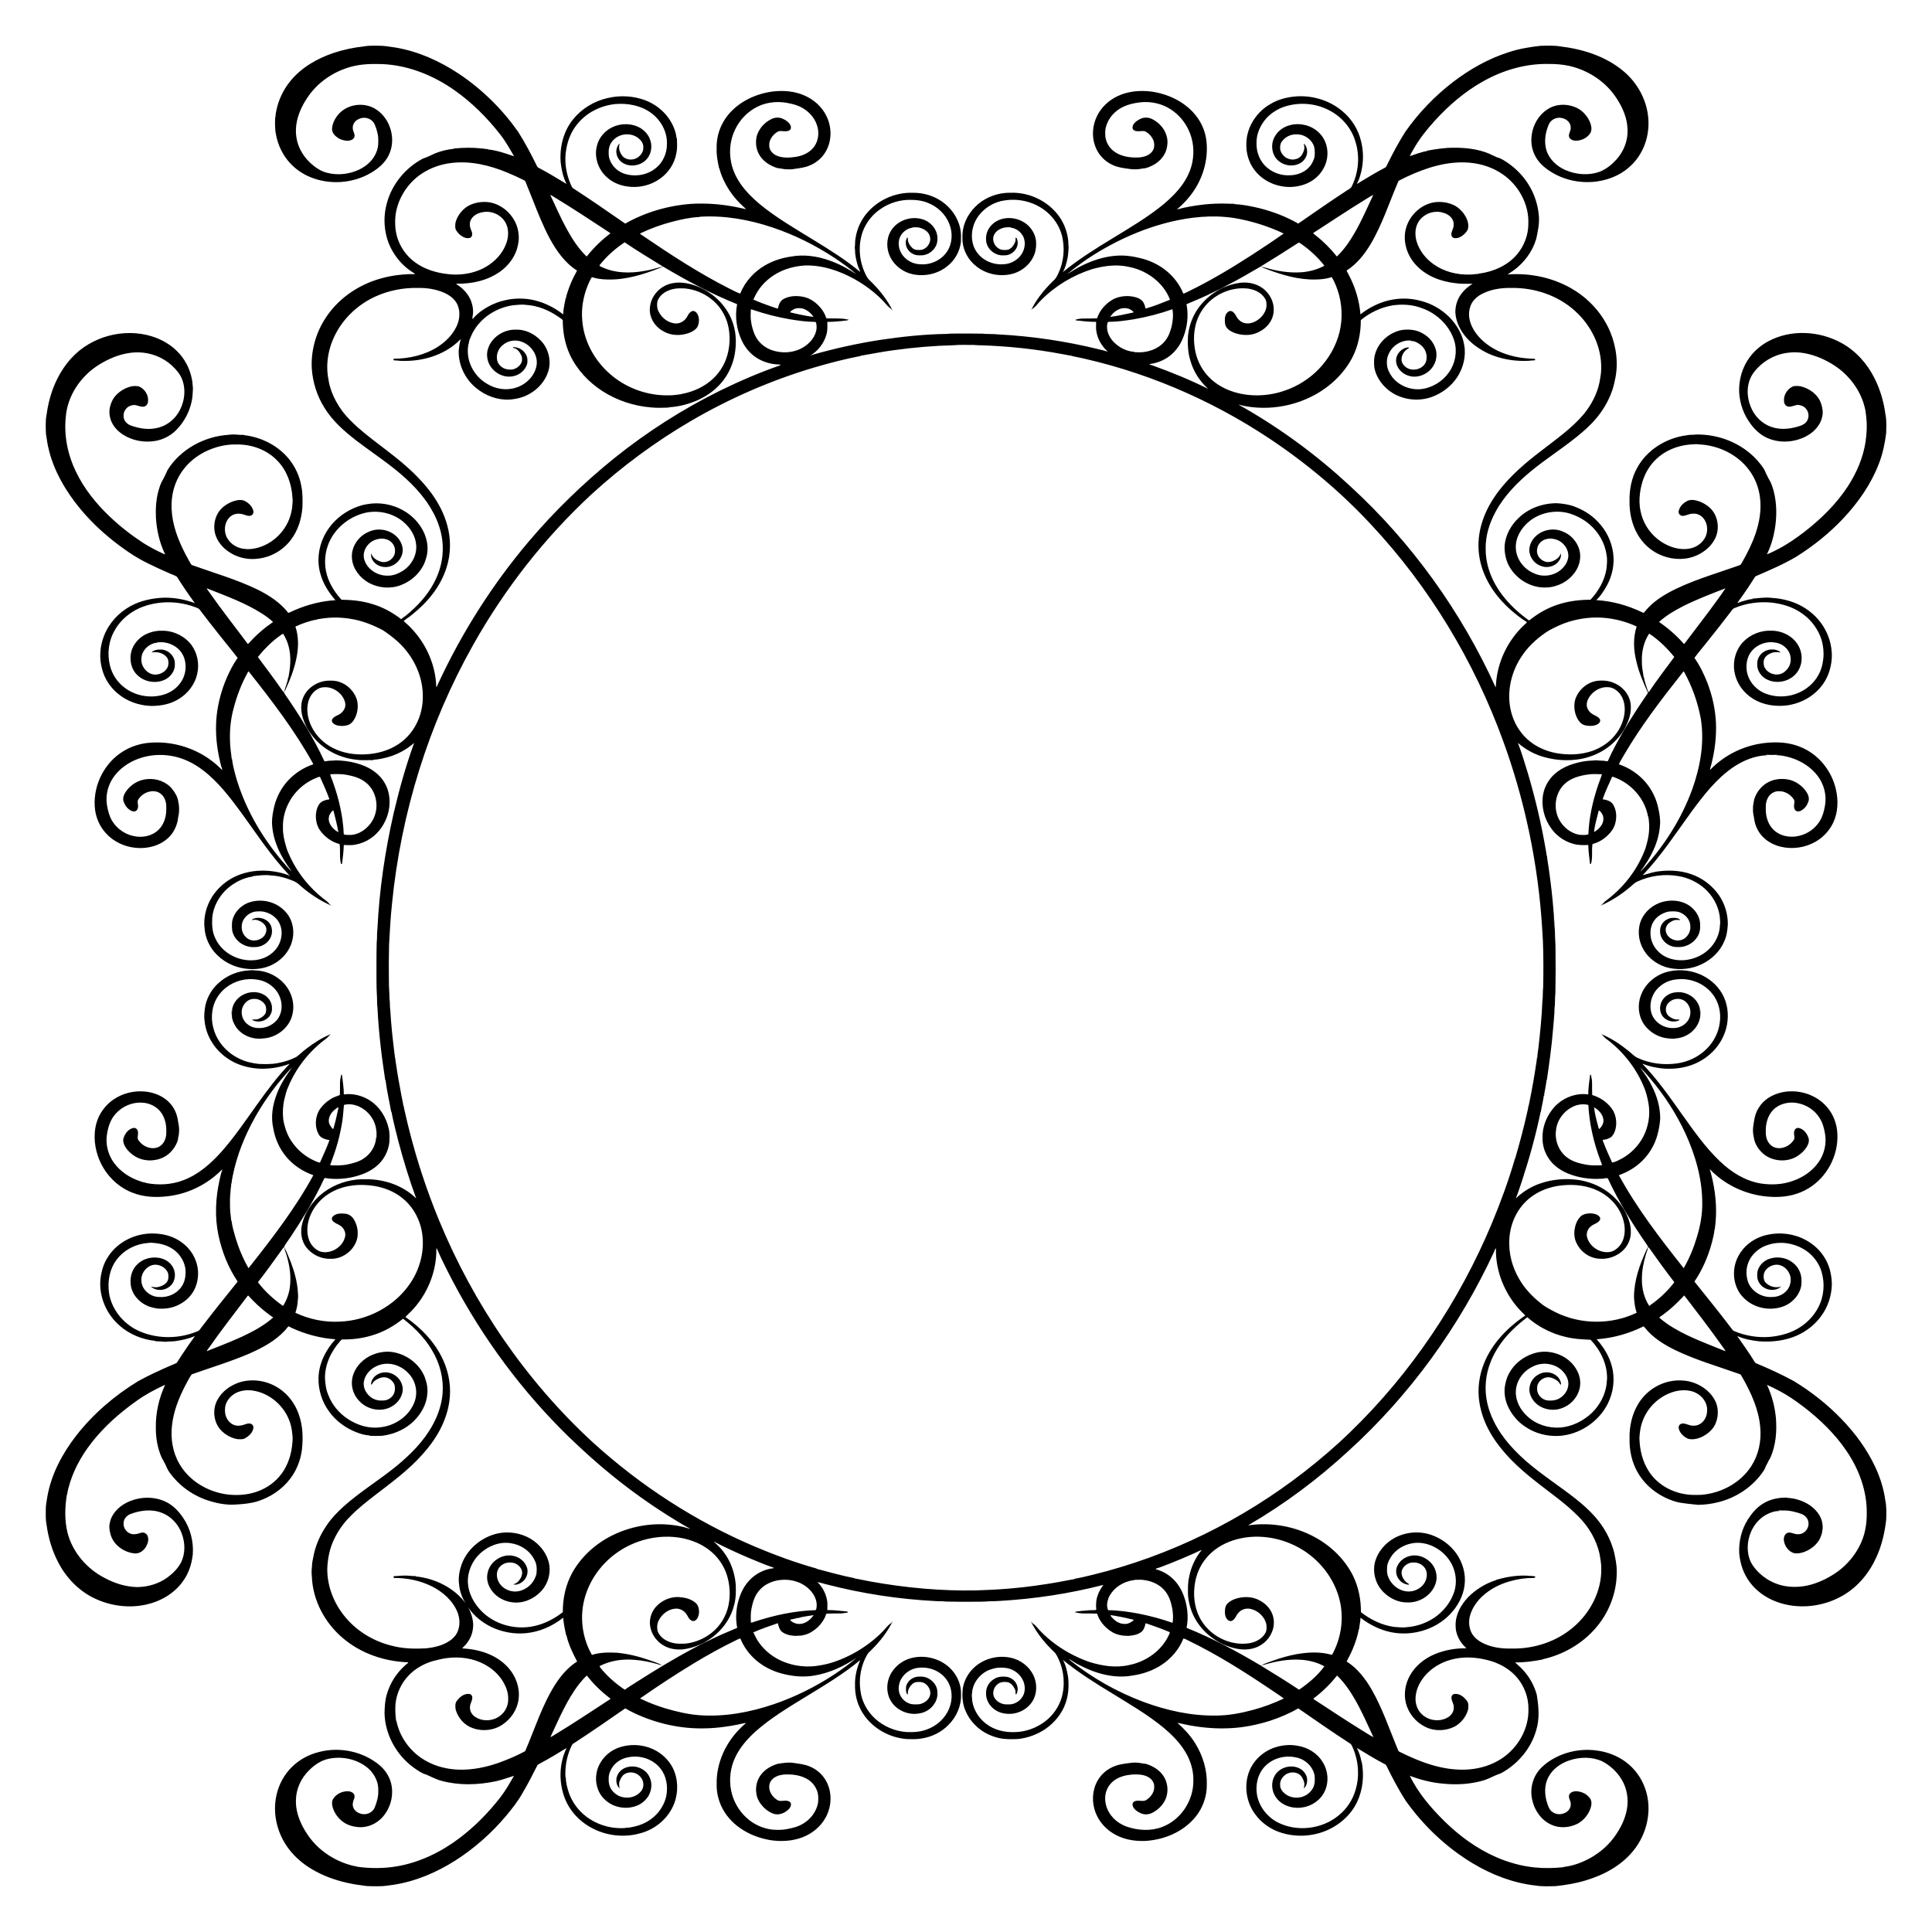 <?xml version="1.0" encoding="UTF-8"?>
<!DOCTYPE svg  PUBLIC '-//W3C//DTD SVG 1.1//EN'  'http://www.w3.org/Graphics/SVG/1.1/DTD/svg11.dtd'>
<svg enable-background="new 0 0 3600 3600" version="1.1" viewBox="0 0 3600 3600" xml:space="preserve" xmlns="http://www.w3.org/2000/svg">
<path d="m678.02 86.44c8.54-1.71 17.33-1.14 26-1.26 11.44-0.2 22.69 1.94 33.97 3.56 42.22 7.28 81.94 25.4 117.46 49 42.89 28.75 80.29 65.6 110 107.81 13.18 20.75 24.66 42.54 35.45 64.61 0.8 1.83 2.86 2.47 4.46 3.44 17.23 8.93 33.65 19.34 50.34 29.2-6.23-12.08-9.21-25.57-10.84-38.99-2.61-28.78 4.74-59.13 23.24-81.74 16.07-19.79 39.06-33.7 63.88-39.3 23.41-5.63 48.49-4.2 71.03 4.33 17.02 6.68 32.21 18.12 42.82 33.07 7.7 11 13.46 23.8 14.81 37.23 0.17 0.03 0.5 0.1 0.67 0.13 0.31 9.16 1.01 18.45-0.94 27.49-3.09 18.98-14.26 36.28-29.83 47.47-17.72 13.03-40.83 18.46-62.5 14.83-13.47-1.97-26.63-7.42-36.75-16.65-16.56-14.38-24.85-38.2-18.84-59.57 3.71-14.85 14.6-27.43 28.35-33.97 16.59-8.05 37.32-7.77 53.2 1.88 7.82 5.13 14.51 12.51 17.44 21.52 3.97 10.8 2.52 23.46-3.97 32.99-10.26 15.08-33.23 19.7-48.27 9.2-8.91-6.03-13.49-18.36-9.22-28.49 1.07-2.46 2.21-5.23 4.82-6.43-3.17 7.99 0.09 16.78 5.23 23.13 7 7.88 19.95 8.26 28.37 2.44 6.18-4.28 11.01-11.54 10.29-19.32 0.38-7.27-4.75-13.4-10.29-17.46-7.84-5.79-18.13-7.41-27.56-5.55-10.28 2.12-19.57 9.07-24.01 18.65-3.08 7.01-3.12 14.9-2.2 22.37 2.83 13.94 13.31 25.63 26.45 30.81 19.94 7.45 43.75 4.22 60.44-9.2 13.79-10.71 21.5-28.33 21.2-45.66 0.82-22.71-11.64-44.65-29.8-57.8-18.78-13.66-42.95-18.15-65.76-16.37-27.52 2.64-54.33 15.86-71.66 37.65-10.7 13-17.28 29.04-20.2 45.54-4.4 22.52-0.79 46.18 8.38 67.08 1.2 2.67 2.28 5.7 4.99 7.22 32.58 21.08 64.43 43.26 96.33 65.35 37.8-21.53 80.69-33.8 124.01-36.89 24.37-1.28 48.87 0.19 72.94 4.27 9.45 1.49 18.76 3.82 28.13 5.7-0.73-1.29-1.95-2.16-3.05-3.05-21.98-19.31-39.03-44.68-46.7-73.06l-0.48-0.4c-2.43-11.62-4.94-23.35-4.49-35.3-0.72-17.79 3.67-35.77 12.64-51.18 9.01-15.67 22.54-28.43 37.96-37.73 15.86-9.56 33.75-15.6 52.05-18.28 20.75-2.76 42.57-1.2 61.81 7.56 16.65 7.42 31.1 20.21 39.44 36.53 10.7 20.44 11.33 46.34-0.06 66.64-6.75 12.21-17.84 21.86-30.79 27.01-9.35 4.06-19.59 4.9-29.53 6.48-3.59 0.74-7.26 0.52-10.88 0.57-6.45 0.23-12.67-1.82-19.07-2.24-14.18-4.33-27.9-12.92-34.93-26.38-5.48-10.18-6.54-22.38-3.86-33.52 3.97-13.84 14.51-25.38 27.38-31.59 6.56-3.34 14.71-3.6 21.37-0.36 5.76 2.57 11.29 6.43 14.18 12.22 1.22 3.1 1.15 7.49-2.19 9.24-6.14 3.41-13.26 0.47-19.81 1.55-8.64 4.08-15.47 12.16-17.48 21.58-0.36 4.3-0.6 8.89 1.48 12.84 2.95 5.99 8.73 10.24 15.01 12.25 10.93 3.65 22.76 2.71 33.96 0.97 10.69-1.89 21.29-6.3 29-14.14 11.72-11.57 14.58-30.09 9.08-45.29-4.87-14.3-15.96-25.99-29.29-32.83-6.44-3.43-13.51-5.44-20.61-6.97-19.63-4.7-40.97-3.44-59.34 5.25-19.23 8.92-34.8 25.12-43.65 44.32-8.11 17.18-10.62 36.81-7.64 55.53 2.28 16.23 9.23 31.53 18.54 44.91 9.87 14.16 22.28 26.34 35.44 37.42 31.49 25.92 67 46.26 101.62 67.59 29.48 18.16 59.09 36.47 85.62 58.82-0.87-3.4-2.71-6.45-3.77-9.77-2.47-7.81-4.56-15.79-5.48-23.95-0.1-4-0.42-7.99-0.81-11.97 0.9-5.97 0.23-12.09 1.55-18.01 3.01-19.12 12.09-37.22 25.67-51.02 20.78-21.67 51.05-33.77 81.02-32.75 19.04-0.26 38.19 5.3 53.93 16.07 17.07 11.93 30.17 30.03 34.31 50.62 1.87 8.23 1.61 16.72 1.23 25.1-2.03 17.62-11.41 34.27-25.49 45.09-17.62 14.4-42.05 19.63-64.18 14.92-17.56-3.67-33.32-15.36-41.6-31.3-7.84-15.25-8.16-34.66 0.87-49.49 11.5-19.2 36.65-28.13 57.93-21.9 16.39 4.32 29.89 20.25 28.69 37.62 0.29 15.14-12.98 28.42-27.77 29.7-6.09 0.31-12.55 0.45-18.02-2.65-9.43-4.59-15.81-16.31-12.17-26.57 0.63-1.44 0.62-3.83 2.97-3.57-1.06 7.56 3.31 14.79 8.82 19.6 4.4 3.87 10.6 3.62 16.08 3.13 10.84-1.84 19.17-13.84 16.16-24.6-1.7-8.6-9.93-13.95-17.8-16.29-4.6-1.64-9.51-1.16-14.28-1.09-0.06 0.17-0.2 0.5-0.27 0.66-8.79 1-16.86 6.44-21.48 13.92-6.06 9.44-5.38 21.98-0.47 31.75 6.87 13.94 22.24 22.63 37.63 22.54 18.82 1.09 38.26-7.93 48.68-23.82 9.95-15.02 10.85-34.91 4.15-51.41-6.87-18.03-22.07-32.25-39.92-39.22-10.11-4.16-21.14-5.71-32.02-5.66-19.46-0.36-39.02 5.47-55.13 16.38-15.39 9.92-27.35 24.95-33.98 41.97-9.25 25.55-7.33 54.73 4.41 79.19 2.08 4.29 4.12 8.79 7.79 12 17.56 16.75 33.09 35.95 43.71 57.87-1.54-2.64-3.68-4.8-6.25-6.43-4.98-4-8.57-9.41-13.15-13.84-15.41-15.65-33.23-28.85-52.38-39.57-28.36-15.58-60.28-26.41-92.98-25.21-17.94 1.25-35.85 5.87-51.56 14.75-16.15 9.13-30.12 22.49-38.9 38.92-1.84 3.14-3 6.61-4.81 9.77 11.2 5.09 22.8 9.27 34.41 13.34 3.82 1.14 7.51 2.84 11.48 3.45 1.15-6.86 3.82-14.38 10.4-17.77 10.58-5.79 23.32-6.52 35.02-4.43 14.3 2.27 26.67 11.44 35.43 22.64 4.23 5.25 7.16 11.4 9.33 17.76 14.03 0.88 28.33-1.06 42.05 2.76-4.07 1.9-8.63 1.28-12.9 2.25-9.11 0.82-18.21 1.69-27.37 1.59 0.08 7.97 0.63 16.08-1.75 23.82-4.44 16-15.36 29.94-29.39 38.67 0.06 0.28 0.19 0.85 0.25 1.13l0.9-1.61c42.43-12.24 85.65-21.79 129.3-28.54 40.81-6.05 81.87-10.4 123.14-11.03 7.96-0.9 15.99-0.54 23.99-0.67 13.99 0.01 27.99-0.12 41.98 0.19 9.96 1.12 20.04 0.23 30 1.4 63.31 3.26 126.34 12.7 187.93 27.85 5.28 1.42 10.74 2.32 15.84 4.4-1.36-2.29-3.53-3.89-5.26-5.84-7.68-8.62-13.23-19.22-15.35-30.6-1.48-6.3-0.53-12.8-0.76-19.18-10.52 0.04-21-0.82-31.4-2.21-2.5-0.42-5.51 0.44-7.43-1.62 9.03-3.27 18.95-2.2 28.45-2.47 4.05-0.07 8.09-0.24 12.16-0.26 5.14-16.02 17.4-29.25 32.38-36.66 11.87-5.19 25.49-6.17 38.05-3.07 5 1.31 10.02 3.34 13.77 7.03 3.54 4.02 5.13 9.32 6.09 14.49 15.28-4.08 29.9-10.32 44.63-16.02 1.36-0.45 0.22-2.25-0.01-3.14-12.95-30.63-42.83-52.05-75.01-58.4-22.89-5.44-46.8-2.19-69.16 4.08-35.79 11.4-68.9 31.35-95.32 58.09-5.2 5.13-9.3 11.46-15.47 15.53-2.13 1.22-3.02 3.55-4.02 5.63 9.35-21.02 24.15-39.2 40.33-55.37 2.44-2.56 5.31-4.77 7.25-7.78 12.72-21.34 16.92-47.31 12.54-71.69-2.89-18.14-12.5-34.89-25.75-47.48-21.38-20.3-52.3-29.51-81.35-25.11-3.4 0.29-6.69 1.64-10.11 1.2 0.87 0.29 1.77 0.59 2.7 0.89-3.51-0.53-6.71 1.29-9.93 2.33-19.47 7.33-35.79 23.37-42.04 43.37-5.04 16.3-3.69 35.34 6.8 49.29 10.79 15.21 30.06 23.31 48.47 22.05 15.7-0.26 31.16-9.72 37.43-24.32 3.68-8.47 4.21-18.55 0.34-27.05-4.4-8.86-13.2-15.77-23.17-16.78-0.07-0.18-0.21-0.52-0.28-0.69-7.35-0.65-14.97 0.25-21.38 4.12-5.77 3.04-10.31 8.63-11.25 15.17-1 8.01 3.49 16.09 10.24 20.28 5.07 3.1 11.32 3.04 17.03 2.19 6.75-2.04 11.22-8.31 13.66-14.63 1.08-2.46 0.67-5.21 0.63-7.8 3.29 0.07 2.94 4.33 3.87 6.61 2.17 14.12-11.36 27.12-25.23 26.22-16.17 1.57-32.55-11.37-33.48-27.82-1.16-11.08 3.35-22.49 11.58-29.95 14.12-13.44 36.73-14.82 53.82-6.53 14.53 6.53 25.35 20.65 27.53 36.47 0.79 8.42 0.3 17.05-2.61 25.06-6.74 19.05-24.12 33.51-43.72 37.84-22.18 5-46.75-0.12-64.57-14.41-14.48-11.07-24.23-28.22-25.95-46.39-0.24-8.01-0.64-16.14 1.23-23.99 4.25-20.89 17.59-39.25 35.04-51.2 15.61-10.41 34.39-16.05 53.16-15.63 37.89-1.5 76.25 18.59 95.41 51.52 5.93 10.37 9.94 21.85 11.56 33.7 1.16 5.41 0.42 11 1.35 16.44-0.65 7.21-0.77 14.49-2.38 21.6-1.96 8.44-4 17.09-8.5 24.59 28.98-23.7 60.76-43.63 92.72-62.99 32.53-20.02 65.73-39.35 95.28-63.72 12.65-10.65 24.62-22.31 34.31-35.76 9.25-12.83 16.3-27.46 19.19-43.07 3.68-19.55 1.66-40.34-6.78-58.45-7.1-15.83-18.78-29.58-33.3-39.09-16.04-10.62-35.68-15.1-54.77-13.55-17.51 1.81-35.83 6.28-49.12 18.53-8.36 7.37-14.51 17.18-17.31 27.98-1.63 5.54-1.27 11.39-1.08 17.09 1.36 11.52 7.84 22.39 17.46 28.94 13.14 9.07 29.74 11.17 45.34 10.43 8.94-0.78 18.59-3.45 24.34-10.85 4.12-4.9 4.72-11.74 3.51-17.81-2.09-8.08-7.8-14.88-14.86-19.14-3.31-2.35-7.59-1.16-11.33-1.15-4.6 0.34-10.61 0.38-13.26-4.13-1.84-5.31 1.99-10.39 5.84-13.65 5.25-4.06 11.57-7.6 18.4-7.48 8.17-0.37 15.52 4.2 21.76 9.03 12.72 9.89 20.82 26.33 18.2 42.58-1.32 15.9-12.36 29.63-26.22 36.83-5.86 2.85-11.88 5.99-18.51 6.21-8.57 1.8-17.46 2.38-26.11 0.9-10.15-1.47-20.57-2.55-29.99-6.94-15.6-6.59-28.07-20-33.61-35.98-6.5-18.04-4.85-38.62 3.67-55.71 7.98-16.46 22.2-29.49 38.68-37.18 19.58-9.27 41.98-10.93 63.24-8.22 30.57 4.52 60.65 18.55 80.62 42.64 11.57 13.76 19.12 30.89 21.23 48.76 4.14 35.47-6.82 72.04-28.42 100.33-5.49 7.47-11.86 14.22-18.52 20.64-2.46 2.55-5.5 4.47-7.66 7.29 16.82-4.96 34.28-7.45 51.66-9.47 13.29-1.29 26.65-1.86 40.01-1.49 5.94 0 11.93 0.83 17.87-0.12-1.66 0.27-3.26 0.58-4.85 0.94 16.19 0.66 32.21 3.76 47.95 7.53 25.47 6.33 50.3 15.72 73.06 28.89 29.1-20.15 58.17-40.35 87.76-59.79 3.67-2.7 8.11-4.51 11.17-7.95 13.52-26.2 16.56-57.83 7.33-85.94-7.36-24.64-25.46-45.56-48.26-57.27-27.37-14.55-61.12-16.2-89.86-4.65-13.6 5.97-25.98 15.33-34.07 27.91-7.53 11.1-12.09 24.44-11.79 37.92-0.48 17.18 6.67 34.82 20.09 45.81 11.49 9.61 26.63 14.69 41.6 13.95 14.65-0.08 29.76-6.03 38.78-17.92 3.88-5.61 7.31-11.88 7.9-18.8 0.41-6.8 0.47-13.92-2.43-20.24-5.46-11.79-18.28-19.64-31.24-19.33-10.99-0.49-22.18 5.09-28.14 14.38-2.88 4.37-2.9 9.81-2.21 14.8 2.39 8.45 9.56 15.67 18.32 17.23 4.45 1.23 9.17 0.33 13.45-1.15 6.58-2.57 10.29-9.18 12.34-15.59 1.34-4.03 0.57-8.35-0.46-12.35 4.19 2.89 5.91 8.35 6.27 13.22 0.97 9.86-5.35 19.33-13.92 23.78-11.71 5.98-26.66 4.56-37.2-3.24-12.46-8.58-16.95-25.88-12.21-39.93 4.53-14.53 17.8-25.29 32.45-28.53 18.29-4.55 38.84 0.63 52.49 13.75 11.05 10.16 16.74 25.41 16.3 40.29-0.18 14.34-6.29 28.23-15.83 38.8-8.84 9.85-20.8 16.71-33.63 19.85-30.73 8.35-66.13-2.6-85.79-27.92-11.36-14.19-16.6-32.71-15.86-50.75 0.47-30.74 19.67-59.55 46.42-74.04 12.6-7.28 26.92-11.16 41.31-12.84 32.21-3.68 65.93 5.86 90.85 26.75 17.64 14.49 30.32 34.84 35.38 57.12 4.39 18.01 4.48 37.06 0.32 55.12-2.05 8.07-4.18 16.32-8.38 23.58 3.58-1.23 6.39-3.96 9.75-5.69 13.96-8.56 28.09-16.85 42.59-24.47 2.81-1.24 3.39-4.57 4.83-7 10.08-20.51 20.91-40.69 33.15-60 24.61-35 54.55-66.25 88.46-92.36 31.61-24.2 66.85-44.15 104.93-56.13 18.79-6.17 38.39-9.38 57.98-11.6 12.7-0.32 25.54-0.96 38.13 1.15 41.5 5.03 83.36 18.27 115.99 45.24 27.8 22.68 46.13 57.14 47.53 93.16 0.94 21.13-4 42.62-14.73 60.9-9.9 17.27-25.1 31.31-42.79 40.35-37.04 18.69-83.21 17.24-119.27-3.14-14.29-8.14-27.95-18.98-35.08-34.18-9.13-18.47-8.02-40.94 0.98-59.23 7.79-16.13 22.45-29.44 40.23-33.27 17.67-3.65 37.61 1.12 50.41 14.23 6.44 6.77 11.6 15.05 13.46 24.3 1.02 4.13 0.66 8.62-1.13 12.48-5.65 9.53-16.88 14.83-27.74 14.82-4.89-0.3-10.5-2.18-12.26-7.23-1.51-6.05 3.63-11.02 3.07-17.03 0.47-8.84-7.17-15.91-15.3-17.75-7.51-2.16-16.16 0.02-21.55 5.72-3.61 3.59-5.08 8.6-6.75 13.25-4.44 13.04-5.62 27.54-1.62 40.83 5.36 17.03 19.51 30 35.6 36.95 20.13 8.69 43.73 10.47 64.43 2.71 12.09-4.96 22.41-13.51 31.07-23.17 13.31-15.14 21.05-35.36 20.02-55.61-0.55-20.89-9.18-40.77-20.6-57.96-19.69-30.47-52.09-51.81-87.24-59.96-13.05-3-26.49-3.92-39.85-3.81-42.73-0.82-85.06 11.79-122.08 32.75-33.65 18.89-63.25 44.33-89.18 72.77-14.35 15.92-28 32.63-38.68 51.28-2.76 4.96-5.99 9.72-8.1 14.99 10.66-3.62 21.28-7.66 32.4-9.71 0.07-0.15 0.2-0.45 0.27-0.59 15.99-2.76 32.1-5.42 48.38-5.36 22.35-0.26 45.17 2.22 66.05 10.67 5 2.71 10.38 4.59 15.46 7.16 7.62 1.88 14.08 6.49 20.55 10.75 14.95 10.5 28.02 23.81 37.73 39.32 11.32 17.92 18.11 38.64 19.71 59.76 1.09 14.18-2 28.24-4.93 42.02-6.98 23.72-22.49 44.6-42.44 59.06-3.53 2.7-7.48 4.77-11.04 7.39 43.52-3.34 88.51 6.52 125.53 30.01 29.07 18.39 52.76 45.51 65.95 77.38 11.59 28.28 15.49 60.2 8.46 90.1-4.12 21.83-13.8 42.43-26.76 60.4-9.55 13.49-21.35 25.18-33.82 35.95-30.36 26.1-64.61 47.16-95.53 72.54-25.92 21.51-50.14 46.06-66.24 75.95-11.33 20.85-18.67 44.33-18.4 68.21-0.22 23.57 6.57 46.95 18.19 67.38 14.96 26.65 37.31 48.45 61.88 66.3 1.51 0.76 2.58-0.89 3.74-1.62 15.27-11.98 32.48-21.64 51.01-27.56 19.48-6.46 40.07-8.89 60.51-8.96 14.64-15.69 26-35.13 29.64-56.47 0.99-8.93 2.1-18.04 0.36-26.95-2.99-22.08-14.89-42.56-31.74-57.01-12.04-10.24-26.46-17.68-41.78-21.53-24.73-5.61-52.08 0.28-71.55 16.74-14.48 12.07-25.17 30.36-24.01 49.67 0.99 20.21 15.04 38.47 33.51 46.18 17.94 8.72 41.48 4.45 54.71-10.64 5.25-5.57 8.9-12.81 9.6-20.47 0.69-12.29-6.97-24.04-17.71-29.62-7.22-3.39-15.61-5.03-23.42-2.84-8.68 1.92-15.91 9.43-16.95 18.34-2.11 9.45 4.04 19.25 12.84 22.76 7.37 3.62 15.91 0.81 22.43-3.33 4.2-2.48 7.63-6.56 8.57-11.42 1.87 6.36-1.56 12.77-5.8 17.34-7.46 7.54-19.2 10.27-29.25 6.97-10.89-3.19-19.77-12.29-22.49-23.32-2.63-9.35 0.55-19.41 6.07-27.09 12.47-17.2 37.52-22.98 56.55-13.84 19.45 7.91 33.29 28.82 31.05 49.97-1.76 19.72-15.72 36.63-32.76 45.75-8.87 4.32-18.5 7.56-28.42 7.87-30.65 2.36-61.12-16.93-73.6-44.75-4.28-10.38-6.34-21.67-5.86-32.88 1.5-19.97 11.96-38.46 26.35-52.06 18.78-18.13 45.14-27.31 71.03-27.22 11.22 0.75 22.49 2.27 33.04 6.37 16.11 6.06 31.21 15.31 43.05 27.91 15.66 15.81 26 36.87 28.83 58.95 2.71 20.4-1.59 41.42-11.34 59.49-5.48 10.04-11.8 19.9-20.08 27.85 29.59 1.68 58.71 9.85 85.39 22.67 1.04 0.3 2.49 1.65 3.57 0.58 11.9-15.59 28.05-27.4 45.1-36.83 40.41-22.09 85.08-34.42 128.25-49.81 2.68-1.19 6.36-1.33 7.79-4.34 10.08-17.43 19.36-35.42 26.03-54.46 7.82-22.31 11.95-46.35 8.74-69.94-2.38-18.27-9.4-35.98-20.54-50.68-21.49-28.77-56.89-45.57-92.42-47.32-6.51-1.1-13.03 0.15-19.52 0.4-22.27 2.35-44.27 11.2-60.56 26.81-12.11 11.29-20.76 25.96-25.69 41.7-6.13 19.98-8.01 41.73-2.14 61.99 5.64 20.34 18.85 38.49 36.46 50.13 15.56 10.3 34.91 16.62 53.6 13.03 10.63-1.97 20.54-8.04 26.58-17.08 8.49-11.99 7.86-30.12-2.42-40.87-4.55-4.74-11.12-7.61-17.72-7-6.69-0.5-12.47 3.62-18.99 4.09-4.49 0.27-8.84-3.72-8.17-8.31 1.6-9.19 9.05-16.3 17.23-20.08 7.44-2.86 15.68-0.69 22.86 1.99 10.46 4.22 20.12 11.29 26.07 21.02 8.46 14.57 9.31 33.49 1.41 48.49-8.16 15.72-23.24 27.01-39.73 32.84-21.16 7.31-45.06 4.99-65.08-4.73-16.19-7.78-29.83-20.62-38.83-36.14-11.16-19.08-15.91-41.48-15.39-63.44-0.34-20.67 3.66-41.69 13.58-59.98 18.21-34.64 55.1-57.17 93.45-61.93 5.46-1.31 11.12-0.47 16.67-1.32 41.76-0.96 84.18 15.58 112.77 46.34 5.71 6.49 11.42 13.12 15.58 20.75 1.77 5.25 4.77 9.93 7.03 14.97 4.56 6.85 7.14 14.79 9.36 22.66 6.18 23.5 6.29 48.3 2.2 72.16-2.64 16.01-7.58 31.67-14.58 46.29 7.43-2.54 14.28-6.56 21.34-9.98 17.59-9.18 33.86-20.6 49.55-32.68 30.62-23.87 58.71-51.57 80.01-84.19 16.32-25.15 28.38-53.39 32.9-83.14 1.88-14.22 3.11-28.67 1.44-42.98-0.33-3.29-0.51-6.6-0.16-9.89-0.42 2.28-0.81 4.57-1.1 6.87 1.1-9.1-1.77-18.12-4.36-26.74-6.59-20.25-18.7-38.49-33.98-53.23-13.06-12.67-28.86-22.21-45.42-29.56-19.62-8.37-41.41-13.16-62.71-9.83-26.04 3.53-50.26 18.59-64.81 40.48-10.87 17.63-10.88 40.32-3.27 59.2 6.66 17.48 20.86 32.28 38.75 38.27 15.51 5.54 32.61 4.27 48.21-0.24 5.57-1.73 11.65-3.26 15.75-7.73 6.82-6.43 6.94-18.01 1.17-25.15-4.39-6.1-12.33-8.33-19.52-7.8 0.49 0.26 1.04 0.54 1.63 0.82-4.84-0.63-8.97 2.98-13.8 2.37-5.38 0.5-9.89-4.76-9.77-9.89-1.22-10.41 4.68-20.88 13.54-26.18 4.99-3.38 11.42-2.56 17.09-1.89 16.74 3.93 32.77 15.41 38.37 32.19 2.57 7.81 4.24 16.34 2.07 24.47-3.29 16.81-16.52 29.88-31.41 37.32-21.51 10.72-47.89 12.31-70.08 2.71-12.95-5.5-23.58-15.32-31.83-26.56-12.77-16.95-20.27-37.77-21.38-58.94-0.98-23.44 5.97-47.31 20.19-66.07 9.15-11.93 20.88-21.91 34.16-28.98 42.13-22.59 95.29-19.55 136.62 3.41 26.53 14.58 47.41 38.12 60.99 64.99 10.72 21.07 17.4 44.09 20.57 67.49 2.44 11.54 1.64 23.45 1.39 35.17-2.33 19.25-6.35 38.4-13.36 56.53-14.48 38.1-38.23 72.08-65.88 101.76-26.16 27.92-56.22 52.07-88.63 72.34-24.14 14.19-49.99 25.2-75.63 36.32-4.68 6.39-8.56 13.4-13.08 19.94-6.76 10.01-13.67 19.92-20.84 29.65 3.44-0.37 6.42-2.47 9.85-3.14 6.54-1.6 13.03-4.45 19.89-3.95-0.97-0.29-1.9-0.58-2.77-0.84 12.24-0.77 24.58-3.16 36.9-1.53 19.36 1.15 38.75 5.9 55.86 15.24 18.58 10.16 34.35 25.61 44.32 44.35 11.42 21.24 15.33 46.72 9.35 70.2-3.82 17.08-12.94 32.9-25.81 44.75-14.85 14.11-34.37 22.88-54.57 25.76-21.6 2.71-44.6-0.5-63.34-12.06-17.13-10.4-30.3-27.7-34.34-47.46-4.59-20.29 0.89-42.95 15.17-58.26 13.38-14.09 32.9-22.16 52.35-21.36 19.93-0.27 40.41 9.58 50.54 27.15 10.06 16.6 8.54 39.83-5.01 54.07-13.56 14.62-37.14 18.51-54.63 8.91-9.71-5.47-17.01-15.98-16.63-27.38-0.54-9.25 4.3-18.61 12.25-23.38 8.06-5.23 18.94-5.98 27.57-1.69 1.39 0.66 2.62 1.6 3.7 2.84-5.69-0.55-11.75-1.33-17.1 1.1-4.81 1.66-9.39 4.5-12.12 8.87-2.92 4.42-2.62 10.07-1.76 15.07 4.48 13.51 21.9 19.98 34.4 13.61 6.41-3.45 11.44-9.42 13.99-16.23 3.08-9.24 1.44-20-4.65-27.68-5.45-7.1-13.71-11.95-22.6-13.08-19.3-3.72-40.97 6.25-49.37 24.32-5.11 11.21-5.62 24.35-2.02 36.07 5.15 16.27 18.54 29.38 34.5 35.14 19.92 7.22 42.7 6.2 61.9-2.75 16.64-7.44 30.5-20.98 38.01-37.62 9.17-21.47 9.19-46.62 0.31-68.19-7.52-17.88-20.64-33.31-37.03-43.67-15.55-10.22-33.83-15.52-52.17-17.73-24.12-2.48-48.93 0.9-71.22 10.55-2.68 1.34-4.08 4.13-5.85 6.37-14.53 19.11-29.41 37.96-44.46 56.66-7.65 9.85-15.85 19.27-23.26 29.28 10.07 14.38 17.81 30.34 24.18 46.67 9.23 24.1 14.89 49.65 15.96 75.45 0.94 24.89-2.08 49.82-8.06 73.97-0.78 4.32-2.75 8.39-3.02 12.8 26.37-27.69 62.71-45.42 100.61-50.07 22.76-2.81 46.61-1.73 67.99 7.27 33.33 13.33 58.18 44.33 65.98 79.13 4.71 20.48 3.96 42.78-5.08 62.02-6.81 14.17-17.8 26.33-31.3 34.4-19.69 11.94-44.16 15.66-66.52 10.27-14.54-3.52-28.36-11.35-37.57-23.3-6.66-8.49-10.68-18.9-11.99-29.57-1.24-5.9-2.41-11.85-2.07-17.89-0.37-6 1.45-11.76 2.25-17.63 4.55-14.19 14.78-26.86 28.53-33 11.77-5.45 25.39-6.15 37.92-3.15 9.68 2.59 18.37 8.23 25.36 15.35 5.38 6.15 10.91 13.67 9.93 22.33-1.93 8.21-7.14 16.05-14.86 19.82-2.56 0.94-5.5 2.11-8.04 0.56-3.65-1.54-4.59-5.85-4.75-9.38 0.27-4.24 2.11-9.21-0.73-12.91-6.11-9.1-16.97-15.28-28.05-14.68-8.91-0.1-17.26 5.96-20.65 14.09-3.89 7.94-3.17 16.97-2.84 25.54 1.1 11.18 4.96 22.5 12.84 30.77 12.1 13.18 31.83 17.01 48.77 12.83 15.94-3.62 30.44-13.72 38.86-27.79 5.4-8.73 7.96-18.88 9.67-28.9 3.35-19.13-1.86-39.45-13.6-54.87-12.42-16.64-30.83-28.13-50.52-34.2-8.89-2.49-18.12-4.94-27.4-4.36 1.21-0.32 2.46-0.64 3.76-0.93-7.59 0.27-15.22 0.41-22.78-0.06 0.91 0.25 1.86 0.53 2.85 0.84-22.75 0.73-44.6 9.72-63.33 22.3-31.47 21.52-55.02 52.15-77.45 82.47-29.36 40.38-56.73 82.51-91.19 118.87 10.31-2.94 20.6-6.49 31.37-7.5 22.73-2.77 46.51-0.58 67.55 8.92 17.01 7.57 31.84 19.88 42.63 35.03 11.24 16.17 17.38 35.88 17 55.59-0.72 10.58-2.08 21.33-6.62 31.06-7.85 18.75-23.39 33.71-41.59 42.43-18.43 9.09-39.86 11.36-59.94 7.49-20.36-4.11-39.19-16.93-49.32-35.2-9.61-16.52-11.33-37.56-3.6-55.14 7.31-16.25 22.48-28.34 39.54-33.05 13.89-3.63 29.25-3.31 42.4 2.86 16.23 7.25 28.8 24.29 27.53 42.53 0.31 7.4-1.7 14.9-5.97 20.99-7.91 11.96-22.63 18.86-36.86 17.77-16.05 0.38-32.27-13.07-31.75-29.73-0.55-9.63 5.68-18.86 14.51-22.48 4.7-2.42 10.11-2.47 15.27-1.94 2.88 0.48 6 1.39 7.91 3.82-4.56-0.16-9.41-0.89-13.63 1.21-4.92 2.19-9.86 5.36-12.16 10.43-3.38 6.71-0.71 15.24 4.73 20.05 7.55 7.19 20.09 8.7 28.81 2.73 6.85-4.9 11.39-13.32 10.93-21.82 0.32-10.44-6.51-20.27-15.61-24.97-7.04-4.25-15.55-4.12-23.46-3.54-7.91 1.03-15.3 4.64-21.5 9.57-8.76 7.25-14.05 18.59-13.68 29.99-0.73 19.56 12.38 37.9 29.99 45.7 20.36 9.07 44.81 6.76 64.08-4.01 20.17-10.97 34.7-32.57 35.27-55.76 1.26-5.68-0.2-11.35-0.37-17.04-2.89-19.72-13.27-38.04-28.08-51.27-13.83-12.17-31.12-20.24-49.3-23.2-25.68-4.37-52.61-0.75-76.24 10.28-5.57 2.41-9.44 7.26-14.18 10.85-16.36 13.96-34.79 25.42-54.41 34.18 3.47-1.96 5.54-5.44 8.41-8.08 31.88-23.11 57.57-54.98 72.54-91.47 3.24-6.87 4.83-14.35 6.77-21.65 3.51-14.69 4.06-30.04 1.43-44.91-0.15-0.08-0.44-0.25-0.58-0.33-5.74-32.59-30.34-60.42-60.95-72.25-1.96-0.66-3.91-1.98-6.01-1.51-6.08 13.81-12.59 27.48-17.6 41.75 7.26 1.11 15.42 3.23 19.59 9.88 6.68 10.9 7.1 24.71 3.52 36.74-2.05 6.91-6.22 12.99-11.19 18.13-8.24 8.91-18.93 15.71-30.75 18.64-2.15 12.21 0.86 24.99-2.88 37.01l-1.78 0.13c-1.29-11.76-3.03-23.49-3.24-35.34-9.56 0.48-19.27 0.59-28.5-2.26-16.5-4.64-31.24-15.12-40.97-29.23-12.96-17.99-18.56-41.16-14.62-63.03 3.17-16.93 13.18-32.33 27.16-42.36 8.94-6.64 19.23-11.27 29.88-14.46 11.54-3.49 23.51-5.86 35.6-5.94 5.98-1.18 11.96 0.39 17.99 0.24 3.31-0.1 6.48 1.33 9.83 0.92 8.69-20.03 19.52-39.04 30.3-58 13.9-23.72 29.11-46.65 44.64-69.34-8.6-18.78-16.97-37.91-21.57-58.14-5.49-21.39-6.54-44.35 0.41-65.53-23.37-10.74-48.96-16.64-74.68-16.74-23.65 0.19-47.36 4.92-69.06 14.46-6.84 2.94-13.41 6.43-19.99 9.87-18.17 11.58-34.84 25.9-47.42 43.49-22.45 30.73-32.31 71.34-22.61 108.52 4.98 19.38 15.49 37.4 30.41 50.79 14.95 13.47 33.95 22 53.66 25.61 22.18 3.96 45.47 3.25 66.9-4.08 16.06-5.76 31.07-15.28 41.84-28.65 10.93-13.06 17.99-29.58 18.73-46.67 0.41-11.7-2.58-24.03-10.48-32.95-5.18-5.58-12.13-10.16-19.93-10.48-13.06-1.18-25.94 5.54-33.85 15.72-4.21 5.62-7.39 12.62-6.36 19.79 1.07 5.62 4.55 10.63 9.29 13.82 4.69 3.37 11 4.59 14.48 9.56 1.96 2.38 1.18 6.05-1.04 8.01-4.12 3.85-9.97 5.18-15.46 5.19-6.51 0.12-13.59-0.81-18.58-5.35-4.62-4.33-7.59-10.13-9.58-16.05-3.51-11.37-3.52-24.32 2.23-34.97 6.98-13.92 20.43-24.43 35.8-27.29 11.65-1.75 24.02-0.93 34.77 4.28 16.49 7.11 29.26 23.45 30 41.68 0.7 11.62-2.13 23.23-7 33.73-6.51 15.52-17.52 28.81-30.25 39.67-15.81 13.2-35.13 21.98-55.34 25.8-23.55 4.33-48.1 2.78-71.04-4.02-17.23-5.05-33.17-14.06-46.7-25.82 6.89 17.96 12.37 36.45 18.05 54.83 14.24 47.92 25.77 96.66 34.12 145.96 0.45 3.22 1.45 6.42 1.05 9.73 0.18-0.41 0.54-1.23 0.73-1.65 0.6 8.47 2.5 16.8 3.5 25.25 3.82 26.69 7.02 53.48 8.99 80.36 1.01 8 0.86 16.1 0.66 24.16 0.03-3.66 0.3-7.31 1.05-10.88-0.6 7.64 0.12 15.31 0.8 22.93-0.03 11.37 1.16 22.67 1.11 34.05 0.31 26.98 0.32 53.97-0.22 80.94-1.13 9.97-0.32 20.05-1.66 30.01 0.29 9.34-2 18.59-1 27.94-0.38-1.98-0.75-3.93-1.07-5.87 0.49 5.27 0.02 10.6-0.67 15.85-2.5 31.6-6.9 63.01-11.5 94.38-0.14 0.1-0.42 0.29-0.55 0.38-0.64 6.46-2.04 12.82-3.09 19.23-0.51 3.6-1.82 7.18-1.19 10.87-0.3-0.57-0.56-1.11-0.78-1.61-1.16 10.12-3.97 19.98-5.49 30.05-0.12 0.12-0.36 0.36-0.48 0.48-9.03 43.66-21 86.7-34.88 129.06-3.66 10.78-7.09 21.66-11.32 32.24 13.25-12.58 29.12-22.46 46.55-28.11 22.4-7.63 46.62-9.37 70-6.21 18.72 2.91 36.96 9.74 52.48 20.7 13 8.92 23.91 20.7 32.28 34.03 7.29 12.96 13.41 27.39 12.9 42.55 0.25 9.41-2.94 18.74-8.14 26.53-10.54 15.14-29.25 23.92-47.59 23.12-18.57 0.16-36.35-11.23-44.64-27.73-4.56-8.1-5.66-17.77-4.37-26.87 1.24-8.57 4.4-17.2 10.46-23.54 4.89-5.45 12.66-6.39 19.55-6.55 5.9 0.44 12.53 1.49 16.43 6.47 1.94 2.08 1.48 5.62-0.41 7.62-3.82 4.6-10.07 5.72-14.63 9.31-7.12 4.83-10.73 14.48-7.67 22.68 5.81 18.12 26.9 30.29 45.47 25.13 10.64-3.99 18.66-13.4 21.9-24.18 5.06-16.71 1.44-35.01-6.59-50.18-8.8-16.91-23.5-30.46-40.6-38.72-20.03-9.75-42.94-12.5-64.95-10.49-19.39 1.7-38.67 7.47-54.93 18.34-13.62 8.85-24.84 21.26-32.58 35.52-9.6 17.48-13.96 37.65-13.18 57.54 0.5 24.67 8.85 48.88 22.23 69.49 9.27 14.37 21.29 26.78 34.57 37.47 8.72 7.91 19.4 13.02 29.74 18.45 46.71 23.12 103.88 23.32 150.85 0.8-3.25-9.39-4.47-19.33-4.98-29.19 0.02-30.77 10.49-60.42 23.3-88.03 0.9-2.49 4.19-5.19 1.9-7.81-27.71-39.85-53.5-81.23-73.98-125.3-3.63-1.59-7.96 1-11.9 0.57-21.23 1.44-42.77-1.7-62.49-9.74-14.67-6.09-28.29-15.83-36.76-29.46-7.06-11.02-10.83-24.14-10.51-37.23-0.54-18.48 6.3-36.75 17.34-51.42 15.28-20.8 42.15-32.82 67.85-29.23-0.09-12.24 2.07-24.28 3.43-36.39 0.33-0.16 1.01-0.47 1.35-0.63 1.21 5.48 2.59 11.04 2.31 16.71-0.2 7.14 0.23 14.27 0.29 21.42 16.02 4.79 30.61 15.08 39.22 29.57 6 11.26 7.15 24.99 3.27 37.13-1.77 4.76-4.15 9.78-8.62 12.55-4.26 2.49-9.08 4.1-14.02 4.2-0.57 2.18 1.02 4.05 1.64 6.08 4.55 12.39 10.33 24.27 15.61 36.36 6.35-1.14 12.24-4.4 17.96-7.37 16.91-9.35 31.05-23.69 40.05-40.8 9.81-18.95 13.4-41.05 9.72-62.08-1.81-10.28-4.19-20.58-8.32-30.18-14.1-34.57-37.82-65.06-67.33-87.82-4.66-2.91-8.19-7.09-11.91-11.01 18.13 7.59 34.73 18.54 49.96 30.91 6.05 4.48 10.92 10.72 18.07 13.59 22.34 10.27 47.6 13.33 71.87 10.09 21.3-2.76 41.78-12.51 56.79-27.96 12.65-12.86 21.36-29.76 23.68-47.71 2.92-19.23-1.91-39.92-14.5-54.97-14.12-17.4-36.67-27.2-58.96-26.58-10.64 0.25-21.44 2.57-30.6 8.16-8.5 5.22-15.99 12.52-20.2 21.67-5.31 10.79-6.49 23.76-2.48 35.16 5.77 16.31 23.22 26.89 40.25 26.18 10.51 0.35 21.06-4.91 27.02-13.6 5.66-8.14 6.5-19.54 1.59-28.23-1.85-3.43-4.53-6.36-7.59-8.73-8.77-6.03-21.6-4.73-29.15 2.72-7.21 6.09-8.02 18.82-0.76 25.18 5.46 4.7 12.57 7.89 19.92 6.62 0.37 2.49-2.51 2.47-4.04 3.07-9.36 2.62-19.99-0.83-26.28-8.15-7.2-8.6-7.02-21.84-0.91-30.96 5.08-8.18 14.34-13.36 23.82-14.31 18.64-3.02 39.14 8.42 44.82 26.77 2.44 6.12 0.43 12.76 1.18 19.13 0.22-4.37-0.49-8.83 0.82-13.09-0.12 5.6 0.45 11.33-1.3 16.76-4.81 19.99-23.86 34.7-44.09 36.11-6.33 1.41-12.74 0.06-19.06-0.47-18.87-3.2-36.28-15.38-44.73-32.69-7.78-16.16-7.38-35.76 0.3-51.88 8.25-18.44 25.24-32.32 44.42-38.21 20.77-6.09 43.7-4.7 63.62 3.85 17.13 7.37 32.27 20.05 41.47 36.38 9.87 17.19 12.38 37.93 8.96 57.28-3.45 19.23-13.19 37.15-27.05 50.87-12.3 12.14-27.55 21.31-44.14 26.22-28.24 8.53-59.15 6.42-86.57-4.1 27.32 28.44 50.11 60.76 72.84 92.87 22.21 31.03 44.08 62.76 71.91 89.12 20.8 19.94 46.42 36.06 75.16 41.04 19.75 3.14 40.43 2.33 59.41-4.32 19.81-6.6 38.11-19.01 49.84-36.49 10.05-14.9 14.31-33.64 11.26-51.37-1.68-10.3-4.42-20.68-10.03-29.6-9.07-14.64-24.62-24.93-41.54-27.92-16.01-3.1-33.96 1.04-45.44 13.04-10.17 10.72-13.94 26.02-13.4 40.48-0.34 8.92 2.28 18.59 9.19 24.67 5.9 5.58 14.87 6.99 22.56 4.92 8.76-2.01 16.5-7.86 21.06-15.58 1.74-5.23-1.75-10.81 0.52-15.97 0.83-3.9 5.34-6.32 9.05-4.99 8.35 2.14 14.1 9.82 16.91 17.61 2.3 5.68 0.25 12.04-2.75 17.06-4.15 6.93-10.13 12.62-16.85 17.04-17.78 11.74-42.54 11.15-60.15-0.62-11.49-8.13-20.52-20.87-22.1-35.04-3.05-12.01-0.29-24.31 2.02-36.16 3.73-16.84 15.43-31.48 30.73-39.32 34.16-17.95 80.23-8.67 104.68 21.24 11.52 13.64 17.83 31.3 18.48 49.06 2.1 40.21-19.38 80.81-54 101.46-18.09 11.14-39.52 16-60.62 15.98-41.88 0.25-83.66-15.4-114.7-43.61-3.25-2.2-5.19-6.07-8.82-7.6 1.89 3.38 2.5 7.27 3.54 10.99 7.28 28.95 10.43 59.1 7.53 88.88-0.19 4.25-1.57 8.45-1.01 12.75-0.33-0.58-0.61-1.12-0.86-1.62-0.36 8.08-2.65 16-4.51 23.87-6.82 26.23-17.69 51.54-32.87 74.03 22.93 28.67 46.09 57.16 68.27 86.42 1.75 2.34 3.3 5.18 6.34 6.1 20.73 8.62 43.5 12.37 65.9 10.53 19.98-1.8 40.04-7.26 56.91-18.41 16.23-10.52 29.39-25.89 36.75-43.82 8.71-21.22 8.58-45.86-0.15-67.05-6.42-14.59-17.64-26.98-31.51-34.82-19.34-11.13-43.29-14.4-64.66-7.6-17.74 5-33.12 18.83-38.57 36.61-3.45 10.8-2.91 22.72 0.88 33.37 6.69 17.24 25.33 28.41 43.61 27.42 11.87 0.36 24.05-5.13 30.63-15.2 2.23-3.75 4.79-7.91 3.77-12.45 0.18 0.71 0.55 2.13 0.73 2.84 0.5-5.33 1.04-10.91-0.84-16.03-2.89-8.13-9.2-15.35-17.51-18.11-12-4.22-26.72 2.84-30.93 14.83-1.31 6.02-1.04 13.16 3.56 17.81 7.32 7.25 18.69 9.99 28.51 6.75-6.76 6.43-17.24 7.77-25.88 4.89-9.15-2.77-16.57-10.69-18.42-20.1-0.84-6.62-0.71-13.63 2.62-19.59 4.15-8.2 11.81-14.49 20.6-17.12 11.28-3.59 23.91-2.67 34.63 2.34 9.23 4.69 17.34 12.34 21.09 22.15 3.53 8.22 3.8 17.42 2.67 26.19-3.33 18.24-17.84 33.24-35.23 38.96-21.34 7.2-46.04 3.55-64.2-9.82-8-5.98-14.94-13.59-19.21-22.67-9.58-19.49-8.67-43.39 1.72-62.37 9.15-17.12 25.27-30.08 43.55-36.34 23.72-8.1 50.37-6.93 73.44 2.79 16.74 7.26 31.88 18.94 41.82 34.38 10.23 14.93 14.69 33.19 15.2 51.12-0.24 21.99-7.4 43.94-20.79 61.46-11.17 15.02-26.35 26.93-43.35 34.68-22.24 10.06-47.13 12.94-71.31 11.19-13.98-1.53-28.06-4.16-40.96-9.92 10.96 15.91 22.39 31.54 32.42 48.09 0.83 2 2.85 2.82 4.78 3.6 23.27 9.73 46.23 20.28 68.39 32.36 32.68 19.91 62.99 43.81 89.48 71.46 24.96 25.99 46.65 55.44 62 88.15 9.26 19.91 16.04 41.08 18.98 62.88 2.46 11.85 1.91 24.03 1.59 36.07-2.75 23.58-8.07 47.09-17.95 68.78-13.07 29.54-34.49 55.91-62.67 72.13-37.2 21.61-84.16 26.76-124.57 11.38-19.32-7.33-36.87-19.76-49.17-36.44-11.69-15.53-17.99-34.65-19.53-53.9-1.04-21.78 4.34-43.92 15.97-62.44 7.35-11.55 16.38-22.43 28.18-29.65 14.22-9 31.47-12.06 48.09-11.16-1.32 0.25-2.65 0.48-3.86 0.8 8.48-0.87 16.89 1.59 24.91 4.12 16.68 5.81 32.48 17.3 39.2 34.13 3.01 6.96 3.29 14.6 3.19 22.08-1.04-3.96-0.55-8.03-0.72-12.03-0.31 6.73 0.78 13.67-1.81 20.13-4.29 14.99-17.09 26.07-31.28 31.56-6.23 2.34-13.04 3.82-19.66 2.54-8.69-2.41-15.09-10.14-17.81-18.48-1.05-3.71-1.92-7.67-0.72-11.43 0.8-4.97 5.53-9 10.65-8.47 5.41 0.62 10.41 3.68 16.03 3.07 10.67 0.13 19.76-10.26 18.75-20.77-0.09-8.01-6.52-14.79-13.81-17.26-10.6-3.67-21.73-6.49-33.01-6.17-3.34 0.29-6.65-0.71-9.91 0.01 1.17 0.25 2.51 0.4 3.71 1.01-9.01-0.56-17.77 2.6-25.65 6.75-15 8.15-25.95 22.68-31 38.86-5.95 18.24-4.97 39.53 5.87 55.8 10.57 15.21 25.84 27.08 43.13 33.75 21.1 8.13 44.85 7.83 66.43 1.68 17.74-5.17 34.38-13.8 49.36-24.57 17.05-12.7 31.19-29.38 40.59-48.47 9.38-18.31 12.98-39.05 12.85-59.47 0.56-41.38-14.35-81.84-37.4-115.82-21.76-32.28-50.13-59.62-80.94-83.19-14.36-10.85-29.17-21.18-45.14-29.54-7.4-3.79-14.82-7.56-22.41-10.91 9.02 19.55 14.67 40.61 16.63 62.04 1.95 24.93-0.09 50.84-10.42 73.9-2.22 3.67-4.3 7.42-6.09 11.34-2.64 3.96-3.47 8.81-6.26 12.68-19.39 29.34-50.49 50.14-84.46 58.64-12.34 3.16-25.08 4.83-37.81 4.98-12.03-1.23-24.09-2.4-36.02-4.42-31.98-7.71-61.27-28.3-77.26-57.33-10.41-18.58-14.8-40.09-14.43-61.26-0.59-22.94 4.56-46.39 16.73-66.03 9.13-14.58 22.32-26.71 37.92-34.06 17.22-8.44 37.28-10.87 56.05-6.98 19.28 4.37 37.47 16.1 47.36 33.51 8.96 15.28 8.38 35.27-0.53 50.44-5.01 7.94-12.47 14.12-20.71 18.49-8.29 4.27-17.95 6.85-27.2 4.73-7.36-3.07-13.95-8.77-17-16.24-0.63-2.27-1.75-4.69-0.85-6.98 0.78-3.45 4.38-5.73 7.84-5.45 6.55 0.21 12.33 4.4 18.99 4.09 9.06 0.61 17.76-4.91 21.95-12.81 4.38-7.35 4.63-16.3 3.41-24.54-0.28 0.48-0.51 1.01-0.69 1.57 0.58-3.67-1.52-6.93-3.14-10-5.77-10.08-16.23-17.06-27.57-19.17-17.7-3.52-36.11 1.84-51.21 11.13-17.72 10.81-31.4 28.03-37.95 47.72-3.26 9.17-4.26 18.87-5.01 28.51 0.42 22.09 5.56 44.65 17.96 63.24 14.17 21.86 38 36.31 63.34 41.32 11.14 2.4 22.6 2.3 33.94 1.88 36.98-2.91 73.39-22.2 93.51-53.89 13.44-21.02 18.71-46.67 16.45-71.38-2.65-33.29-16.8-64.3-33.07-92.99-1.8-2.75-2.89-6.8-6.68-7.18-40.07-14.2-81.17-26.04-119.53-44.6-21.01-10.4-41.59-23.26-56.21-41.93-0.77-1-1.9-2.67-3.2-1.39-26.86 13.23-56.3 21.41-86.18 23.48 12.91 14.47 23.48 31.5 28.37 50.42 6.17 23.19 3.03 48.54-7.78 69.89-17.1 33.83-52.88 57.47-90.72 59.77-21.96 1.19-44.43-4.53-62.67-16.95-13.15-8.62-23.88-20.83-31-34.83-5.99-11.95-8.94-25.54-7.44-38.87 1.35-8.56 3.3-17.15 7.45-24.83 9.34-18.09 26.31-31.85 45.67-37.96 20.47-7.07 43.92-2.95 61.67 9.15 14.78 10.35 25.84 27.29 25.87 45.72 0.04 19.81-13.3 38.29-31.45 45.73-17.45 7.88-39.77 4.28-53.03-9.82-7.08-7.63-11.97-18.42-9.8-28.93 1.5-10.51 9.05-19.69 18.66-23.97 9.15-4.46 20.69-3.83 29.18 1.88 6.12 3.88 10.55 10.73 10.72 18.08-2.38-0.04-2.56-2.54-3.79-3.9-3.71-4.64-9.33-7.3-14.86-9.06-12.24-3.66-26.72 6.93-25.92 19.9-0.97 11.26 8.68 21.61 19.7 22.62 7.01 0.61 14.32 0.09 20.64-3.29 10.4-5.32 18.02-16.41 17.84-28.28-0.19-9.91-5.94-18.79-12.98-25.35-14.31-12.65-36.35-15.1-53.21-6.28-17.97 8.23-31.2 26.62-31.7 46.59-0.62 17.69 8.63 34.45 21.47 46.12 16.25 15.13 39.1 22.46 61.12 20.96 22.04-1.7 42.85-12.14 58.88-27.12 14.51-14.1 24.81-32.86 27.54-53 0.06-4.37 1.16-8.63 0.99-12.98-0.16-26.46-12.73-51.61-30.74-70.5-10.93-0.72-21.98-0.79-32.82-2.65-31.35-4.56-61.29-18.35-85.01-39.36-29.37 21.88-55.64 49.85-68.85 84.54-9.07 23.1-11.3 48.83-6.29 73.13 7.16 34.16 26.75 64.52 50.72 89.39 27.28 29.01 60.56 51.23 92.5 74.65 27.34 20.05 54.86 41.5 73.37 70.4 9.09 13.92 15.75 29.32 20.1 45.35 2.55 11.87 5.19 23.81 5.01 36.03 0.65 39.11-14.46 77.95-40.42 107.1-25.26 28.69-60.14 48.44-97.34 56.71-0.1 0.13-0.31 0.38-0.42 0.51-16.91 3.25-34.05 5.7-51.3 5.35 4.35 4.35 9.42 8.14 13.59 12.8 12.66 13.27 22.02 29.74 26.88 47.43 3.67 22.12 5.68 45.44-1.3 67.15-9.27 31.86-31.66 59.21-60 76.16-3.47 2.21-7.15 4.15-11.16 5.16-9.05 3.54-17.5 8.5-26.85 11.29-24.31 7.11-50.03 8.51-75.13 5.99-21.28-1.76-42.11-7.15-62.07-14.6 15.89 32.78 40.16 60.71 65.98 86.09 27.57 26.77 59.22 49.7 94.47 65.26 22.74 9.93 46.92 16.77 71.63 19.31 17.99 1.87 36.22 1.49 54.21-0.37 0.12-0.14 0.37-0.41 0.49-0.54 17.57-1.91 34.5-8.35 49.93-16.83 18.71-10.55 35.28-25.16 47.2-43.1 9.65-14.08 17.26-29.82 20.43-46.67 3.64-18.99 0.54-39.33-9.48-55.95-8.64-14.54-21.51-26.59-36.54-34.31-19.06-8.66-41.39-8.21-61.01-1.64-16.02 5.37-31.08 15.79-39.03 31.03-8 14.73-7.48 32.7-2.46 48.32 1.91 5.48 3.59 11.49 8.18 15.43 6.99 6.51 18.15 7.14 26.29 2.41 5.99-3.03 10.26-9.68 9.49-16.5 0.14-4.91-3.58-8.98-3.23-13.87-0.22-3.57 2.68-6.47 5.74-7.82 6.09-2.61 12.94-1.41 18.99 0.74 6.25 2.3 11.83 6.63 15.34 12.35 3.42 6.52 1.39 14.19-1.22 20.65-4.62 10.71-12.85 19.91-23.14 25.45-15.06 7.46-33.57 8.81-48.96 1.53-18.71-8.55-31.51-27.22-35.46-47.09-4.32-19.71 1.1-41.37 14.68-56.38 10.82-11.79 24.8-20.33 39.51-26.43 21.47-8.69 45.28-11.52 68.16-7.91 18.4 2.6 36.28 9.48 51.35 20.44 17.22 12.46 30.25 30.43 37.13 50.53 13.7 39.06 3.56 84.27-22.54 115.87-22.39 27.53-54.95 44.94-88.51 54.93-18.09 5.5-36.81 8.51-55.54 10.62-12.69 0.33-25.53 0.92-38.1-1.13-41.52-4.63-81.28-20.03-116.95-41.44-49.27-29.65-91.82-70.11-125.02-116.97-13.37-20.92-24.94-42.93-35.82-65.21-0.87-1.9-3.02-2.5-4.62-3.47-17.16-9-33.68-19.16-50.19-29.29 3.92 7.97 7.01 16.52 8.38 25.32 0.14 0.08 0.44 0.25 0.59 0.33 4.77 25.14 2.41 51.93-8.64 75.18-15.39 32.25-47.84 54.59-82.66 60.73-21.72 4-44.55 2.1-65.21-5.79-16.24-6.44-30.88-17.17-41.28-31.27-15.28-19.78-20.83-46.53-14.97-70.79 3.85-17.1 14.31-32.43 28.38-42.79 18.12-13.62 42.07-19 64.31-15.02 19.36 2.81 37.74 14.03 47.69 31.09 9.73 15.52 11.42 35.89 3.95 52.67-7.23 16.82-23.99 28.71-41.98 31.2-18.25 3.05-38.82-3.4-49.61-19.05-7.95-11.46-9.28-27.39-2.38-39.66 8.82-16.22 31.4-22.38 47.44-13.49 6.5 3.57 11.35 9.99 12.99 17.23 0.97 6.84-0.24 15-6.01 19.51 0.84-3.82 1.73-7.82 0.68-11.67-1.83-5.77-4.57-11.76-9.92-15.03-8.21-4.95-19.48-3.76-26.62 2.59-5.02 4.37-8.85 10.84-8.13 17.71-0.38 6.96 4.46 12.84 9.65 16.9 8.65 6.71 20.5 8.29 30.9 5.37 9.21-2.68 17.3-9.28 21.36-18.01 3.09-6.99 2.96-14.86 2.18-22.28-3.3-16.93-18.06-30.28-34.83-33.31-21.64-4.89-46.03 2.33-60.25 19.66-11.63 13.86-15.13 33.1-12.1 50.63 4.06 21.35 18.52 40.16 37.64 50.33 36.37 19.08 83.78 13.27 115.14-13.03 14.61-12.05 25.5-28.57 30.72-46.78 7.71-25.29 5.9-53.16-4.45-77.44-1.58-3.36-2.56-7.43-5.96-9.42-32.58-21.07-64.4-43.27-96.31-65.33-16.74 9.75-34.7 17.27-53.09 23.28-23.12 7.2-47.01 12.2-71.21 13.54-25.29 1.52-50.72-0.33-75.64-4.72-8.48-1.38-16.78-3.7-25.21-5.12 12.48 11.16 24.17 23.52 32.99 37.88 14.3 22.84 22.58 49.79 21.8 76.84 0.38 22.05-7.42 44.12-21.54 61.07-22.83 27.77-58.73 42.53-94.12 44.29-20.98 0.75-42.7-3.4-60.46-15.05-16.15-10.29-28.68-26.5-33.52-45.11-5.35-19.57-2.22-41.77 10.03-58.19 9.59-13.37 24.96-21.9 41.02-24.7 11.8-1.78 23.87-4.42 35.79-1.93 4 1 8.29 0.59 12.14 2.25 10.35 3.64 20.25 9.45 27.19 18.1 12 14.52 13.6 36.82 3.42 52.74-4.9 7.72-11.79 14.19-19.83 18.57-6.75 3.98-15.39 5.14-22.65 1.91-5.95-2.55-11.9-6.29-14.87-12.25-1.63-3.08-1.57-7.69 1.78-9.56 7.38-4.63 17.14 1.89 24.03-3.92 7.81-5.41 14.13-14.37 13.59-24.22 0.31-7.99-5.48-14.94-12.33-18.34-8.75-4.38-18.78-4.56-28.34-4.09-11.56 0.89-23.37 3.64-32.98 10.4-8.53 5.78-14.59 14.95-16.81 25-3.49 16.39 2.65 33.84 14.26 45.66 6.75 7.18 15.34 12.55 24.58 15.94 21.12 7.24 44.84 8.91 65.99 0.87 34.69-12.73 58.57-48.68 58.52-85.37 0.72-19.38-5.12-38.69-15.2-55.15-10.38-17.13-24.71-31.46-39.94-44.3-29.94-24.69-63.63-44.21-96.58-64.52-31.52-19.07-62.76-38.82-91.37-62.11 5.58 9.79 7.87 21.05 9.72 32.07 1.83 16.3 0.78 33.14-4.73 48.74-6.81 19.55-20.61 36.22-37.54 47.92-15.09 10.26-32.74 16.68-50.86 18.7-12.01 0.49-24.22 0.87-36.01-1.87-16.57-3.91-32.44-11.97-44.23-24.39-9.22-8.82-15.73-20.11-20-32.03-3.69-11.46-4.2-23.65-2.94-35.54 2.73-17.93 13.14-34.26 27.8-44.83 19.25-13.94 45.21-18.29 67.9-11.11 17.79 5.69 32.98 19.94 38.7 37.86 3.6 11.77 3.4 24.95-1.67 36.27-7.74 17.52-26.63 28.64-45.54 28.76-10.14 0.09-20.68-2.38-28.73-8.78-9.59-7.02-15.75-18.87-14.98-30.83-0.04-9.94 5.61-19.56 14.05-24.71 7.09-5.05 16.15-5.72 24.55-4.7 9.45 1.57 17.95 9 19.83 18.55 1.22 4.49 0.26 9.39-1.71 13.53l-1.81 0.39c0.22-3 0.29-6.04-0.98-8.79-2.59-5.88-6.88-11.71-13.28-13.6-6.65-1.11-14.23-0.79-19.5 3.93-7.14 5.76-10.12 16.38-5.76 24.68 4.9 8.72 15.39 13.45 25.2 12.72 10.2 0.76 20.46-4.35 26.22-12.75 5.99-7.97 6.5-18.9 3.53-28.13-3.41-10.09-11.04-18.66-20.7-23.15-8.88-4.57-19.16-4.97-28.91-4.16-5.24 0.72-10.25 2.4-15.25 4.05-17.2 7.37-30.63 24.17-31.55 43.19-1.22 4.65 0.26 9.34 0.22 14.08 2.69 18.83 14.38 35.82 30.3 46.03 17.27 11.52 38.96 14.2 59.2 11.72 18.97-2.48 37.06-10.79 51.45-23.37 14.08-12.61 24.28-29.73 27.7-48.39 4.79-24.66 0.37-50.98-12.44-72.66-2.08-3.22-5.17-5.56-7.76-8.3-14.66-14.5-27.62-30.88-37.28-49.14-1.02-1.86-1.83-3.81-2.52-5.76 1.31 5.2 6.81 6.87 9.95 10.7 26.53 31.13 62.12 53.95 100.66 67.28 23.59 7.2 49.05 11.12 73.4 5.36 31.17-6.22 60.17-26.45 73.7-55.65 0.59-1.83 2.16-3.63 1.74-5.57-14.71-6.22-29.79-11.67-44.97-16.65-1.18 5.4-2.69 11.1-6.64 15.2-7.08 6.3-16.93 7.79-26.04 8.41-10.82-0.06-22.08-1.95-31.21-8.09-12.28-7.73-22.11-19.51-26.56-33.41-7.43-0.09-14.85-0.45-22.27-0.31-6.65 0.31-13.28-0.79-19.69-2.41 4.33-1.96 9.2-1.46 13.79-2.42 6.35-0.09 12.59-1.45 18.96-1.26 2.54-0.28 5.34 0.43 7.71-0.83-0.92-9.32-0.45-18.89 2.99-27.68 2.26-6.79 6.18-12.8 10.24-18.61-63.24 16.3-128.15 26.11-193.29 29.88-6.56 0.58-13.14 0.45-19.7 0.67-10.61 1.09-21.29 0.67-31.93 0.84-16.04-0.04-32.08 0.14-48.11-0.31-5.93-0.76-11.91-0.59-17.87-0.8-69.84-3.44-139.39-14.1-207.09-31.79-4.95-1.11-9.72-3-14.76-3.61 10.04 9.69 16.57 22.94 18.35 36.78 0.43 5.08-0.04 10.18 0.08 15.29 12.4-0.2 24.66 1.53 36.97 2.65l1.84 1.15c-3.42 2.05-7.65 1.27-11.4 2.37-9.4 0.19-18.81-0.02-28.2 0.43-1.64 0.11-1.67 1.9-2.19 3.1-2.92 8.46-8.41 15.8-14.7 22.06-7.29 6.6-15.7 12.43-25.46 14.54-7.3 2.2-14.93 1.56-22.43 1.93 4.9-1.29 9.97-0.78 14.97-0.78-6.62-0.83-13.36 0.96-19.88-0.74-5.65-1.32-11.37-3.4-15.56-7.55-3.71-4.11-4.73-9.64-6.32-14.72-15.34 5.31-30.78 10.46-45.58 17.16 3.33 6.44 6.26 13.15 10.59 19.04 11.17 15.69 26.98 27.91 44.75 35.25 21.65 8.96 45.88 11.47 68.91 7.14 21.18-3.26 41.28-11.3 60.21-21.13 21.08-11.25 40.62-25.54 57.27-42.71 4.68-4.66 8.35-10.4 13.91-14.1 1.95-1.29 3.18-3.29 4.5-5.14-9.75 20-23.5 37.87-39.26 53.5-2.75 2.92-6.04 5.38-8.23 8.79-12.08 20.45-16.58 45.08-12.98 68.51 2.41 19.74 12.68 38.07 27.19 51.51 16.01 14.52 36.94 23.48 58.5 24.97 12.69 0.58 25.74-0.09 37.72-4.66 18.8-6.64 34.98-21.24 42.14-40.01 6.77-16.97 5.86-37.59-5-52.68-10.94-15.82-30.92-24.13-49.88-22.54-19.21 0.53-37.6 15.77-39.27 35.36-1.81 12.97 6.36 26.22 18.49 30.91 6.16 2.82 13.15 2.19 19.74 1.83 8.18-1.62 16.42-6.7 19.42-14.83 4.15-11.13-4.24-24.49-15.75-26.44-5.49-0.5-11.71-0.76-16.12 3.13-5.48 4.8-9.89 12-8.8 19.56-2.5 0.18-2.52-2.48-3.13-4.05-0.76-5.42-1.02-11.42 2.04-16.21 4.62-8.64 14.71-13.43 24.35-12.63 16.22-0.83 32.07 13.31 31.7 29.82 1.39 18.85-14.59 35.75-32.71 38.54-21.63 4.65-46.15-6.21-55.84-26.39-8.76-17.86-5.18-40.49 7.46-55.61 7.57-9.41 18-16.55 29.56-20.08 27.48-8.47 59.57 0.08 78.72 21.69 10.84 12.17 17.34 28.42 16.84 44.81 0.88 21.31-8.42 42.42-23.5 57.28-13.26 13.75-31.38 22.47-50.18 25.29-8.57 1.65-17.35 1.19-26.01 1.1-38.1-2.26-75.21-25.85-90.3-61.42-5.26-12.18-7.68-25.5-7.54-38.73-0.55-16.25 3.35-32.35 9.72-47.21-31.91 26.65-67.83 47.84-103.19 69.49-31.83 19.57-64.14 38.94-92.16 63.88-15.31 13.99-29.38 29.95-38.05 48.99-8.64 18.57-11.15 39.84-7.38 59.94 3.72 19.45 13.71 37.75 28.34 51.14 13.42 12.7 31.12 20.71 49.47 22.68 8.97 0.54 18.08 0.67 26.92-1.17 10.37-1.97 20.87-4.57 29.9-10.27 13.87-8.23 24.35-22.2 27.46-38.12 0.97-8.37 0.89-17.13-2.61-24.93-3.82-9.32-11.3-16.91-20.27-21.36-12.4-6.26-26.65-7.63-40.34-6.95-8.48 0.83-17.5 3.48-23.14 10.28-4.7 5.14-5.43 12.78-3.67 19.29 2.08 7.18 7.07 13.28 13.28 17.38 6.21 4.87 14.5-0.01 21.42 2.64 2.54 0.73 5.05 2.86 4.89 5.77 0.39 4-2.29 7.32-4.86 10.07-7.05 6.51-17.14 10.71-26.73 7.99-7.7-2.51-14.49-7.32-20.11-13.06-6.38-6.87-11.68-15.4-12.7-24.87-2.12-12.42 1.09-25.78 8.97-35.67 7.49-9.72 18.65-15.91 30.17-19.61 9.81-1.5 19.75-3.44 29.69-1.84 10.49 1.58 21.29 2.49 31.1 6.9 13.4 5.53 24.64 15.98 31.14 28.95 10.44 20.62 9.05 46.27-2.21 66.27-9.32 17.04-25.35 29.83-43.38 36.69-19 7.07-39.88 8.17-59.8 5.04-19.82-3.41-39.17-10.59-55.7-22.17-15.4-10.56-28.22-25.09-35.85-42.2-5.42-12.38-8.46-25.92-8.13-39.46-1.06-39.78 17.11-78.72 45.59-106.03 2.77-3.2 6.45-5.48 9.15-8.68-25.28 5.77-51.09 9.98-77.09 10.32-44.66 1.12-89.38-8.95-129.83-27.75-6.17-2.96-12.26-6.08-18.17-9.52-31.9 22.07-63.73 44.26-96.3 65.33-3.15 1.77-4.16 5.46-5.59 8.55-7.4 17-10.48 35.71-9.55 54.2 0.17 0.08 0.51 0.22 0.68 0.29 0.02 10.58 2.91 20.96 6.39 30.9 6.13 16.19 16.75 30.67 30.41 41.32 21.21 16.79 49.02 24.68 75.9 22.21-0.96-0.3-1.91-0.55-2.84-0.74 6.32 1.1 12.63-0.67 18.77-2.03 17.2-3.87 33.24-13.37 44.35-27.13 6.94-8.87 12.18-19.18 14.37-30.28 3.24-17.33 0.2-36.43-10.98-50.45-13.69-17.68-37.9-25.48-59.57-21.12-10.78 1.71-20.9 7.39-27.92 15.75-5.4 7.11-9.47 15.74-8.98 24.88-0.51 9.25 2.78 18.84 9.8 25.09 13.23 13.14 37.48 12.9 49.73-1.49 7.21-7.46 6.54-20.26-0.43-27.65-6.76-8.24-19.45-10.83-28.76-5.54-4.81 2.63-7.58 7.64-9.5 12.59-2.22 4.5-1.49 9.64-0.33 14.33-5.92-4.76-7.28-13.49-5.58-20.54 2.41-9.6 10.78-17.06 20.35-19.08 10.46-2.83 22.07-0.28 30.7 6.18 7.47 5.29 11.86 14.04 13.25 22.96 1.12 8.87-1.06 18.01-5.7 25.63-5.38 8.01-13.19 14.57-22.39 17.69-19.88 7.4-43.9 2.58-58.96-12.49-13.18-12.41-18.27-32-14.69-49.51 4.05-20.86 19.87-38.58 39.62-46.07 20.77-7.98 44.63-7.09 64.92 1.99 15.69 7.13 29.21 19.36 37.14 34.74 10.29 20.33 11.05 45 3.08 66.24-10.3 27.45-34.92 48.59-63.15 55.94-39.39 11.43-84.55 1.27-114.6-26.85-14.13-12.95-24.62-29.88-29.65-48.38-7.79-27.41-5.87-57.84 6.7-83.53-10.28 5.72-20.07 12.35-30.38 18.07-7.74 4.7-15.93 8.64-23.66 13.33-9.07 17.79-18.01 35.71-28.29 52.87-8.54 15.27-19.48 29.01-30.66 42.4-27.18 32.21-59.08 60.51-94.66 83.14-35.14 22.23-74.29 38.91-115.57 45.12-7.86 0.81-15.61 2.53-23.53 2.54-8.66 0.19-17.34 0.2-25.99-0.31-8.94-1.47-18.01-2.23-26.9-4.07-23.1-4.4-45.82-11.55-66.62-22.62-17.76-9.35-34.19-21.63-47.09-37.08-24.35-28.54-35.54-68.48-27.33-105.3 4.4-20.49 14.95-39.73 30.22-54.13 13.55-12.93 30.66-21.97 48.8-26.48 38.84-10.29 82.64-1.23 113.45 24.8 11.81 9.97 20.19 24.08 22.39 39.46 3.03 19.99-3.22 41.26-16.66 56.4-11.3 13.18-28.9 20.86-46.3 19.21-10.27-1.04-20.69-4.13-28.9-10.6-8.28-6.46-14.81-15.37-17.9-25.45-1.67-5.17-2.33-11.04 0.24-16.02 4.59-7.71 12.91-12.78 21.68-14.22 5.3-1.19 11.5-0.72 15.82 2.87 3.55 2.99 3.23 8.24 1.38 12.12-2.25 4.91-2.95 10.96-0.44 15.94 3.42 7.15 11.51 11 19.15 11.28 8.61 0.43 17.19-4.92 20.38-12.95 4.09-9.99 6.95-20.71 6.46-31.57 0.57-17.82-9.44-34.82-23.79-44.92-19.37-13.88-44.79-18.67-68.03-13.92-14.4 2.78-26.93 11.36-37.13 21.59-15 14.63-24.45 35.19-24.5 56.26-0.47 17.31 5.06 34.28 13.12 49.43 9 16.79 20.99 32.14 36 43.98 15.69 12.65 34.04 21.91 53.46 27.23 3.42 0.82 6.8 1.9 10.35 2.1 0.1 0.15 0.31 0.43 0.42 0.57 24.97 3.55 50.55 3.53 75.43-0.75 42.28-7.34 81.81-26.65 115.9-52.38 28.72-21.68 54.11-47.63 76.19-76 9.78-12.53 17.55-26.42 25.44-40.16-11.24 3.43-22.3 7.64-33.83 10.16-33.1 6.93-67.92 8.07-100.8-0.7-10.26-2.62-19.5-7.85-29.18-11.92-8.53-2.27-15.68-7.75-22.84-12.67-32.32-23.4-53.75-61.85-54.54-101.95 0.35-11.75 0.82-23.66 4.33-34.97 5.83-20.29 17.47-38.83 33.15-52.94 2.08-2.48 5.44-3.74 7.01-6.57-43.91-1.28-88.09-16.16-121.8-44.8-33.75-28.25-56.39-70.43-58.09-114.7-0.87-6.65-0.49-13.36 0.25-19.97 0.01-5.06 1.01-9.99 2.08-14.88 3.78-22.22 12.99-43.37 25.93-61.78 8.47-12.56 19.12-23.43 30.23-33.66 30.85-27.66 66.45-49.27 98.56-75.36 26.77-21.95 51.88-47.03 68.45-77.76 8.21-15.13 14.23-31.53 16.93-48.57 4.41-27.27-0.78-55.72-13.25-80.32-13.65-27.34-35.24-49.92-59.27-68.42-17.12 13.93-36.75 24.99-58 31.16-17.45 5.29-35.74 7.75-53.97 7.43-2.02-0.41-3.4 1.17-4.61 2.53-17.14 18.96-29.06 43.64-28.88 69.57 0.56 10.73 1.87 21.65 6.23 31.6 6.92 18.17 20.01 33.77 36.22 44.44 17.69 11.72 39.39 18.58 60.68 15.56 28.45-2.88 55.79-22.2 64.65-49.95 4.99-15.83 1.45-34.03-8.98-46.92-5.26-6.42-11.59-12.07-19.14-15.62-13.47-7.35-30.6-8.05-44.36-1.08-11.76 5.58-21.56 16.85-23.05 30.08-1.26 14.35 9.11 28.14 22.68 32.25 4.66 1.69 9.7 1.52 14.58 1.36 10.07-0.45 19.45-8.58 20.65-18.7 0.17-4.35 0.54-9.06-1.74-12.94-3.12-5.69-8.73-10.01-15.09-11.36-5.05-0.84-10.24 0.25-14.71 2.66-4.69 2.09-8.87 5.44-11.2 10.09l-1.67 0.66c0.08-8.67 6.2-16.34 13.83-19.94 11.38-5.76 25.88-2.85 34.95 5.86 5.64 5.12 9.24 12.38 10.27 19.91 1.19 14.63-8.39 28.49-21 35.21-18.61 10.54-43.53 5.98-58.4-9-10.61-9.85-16.49-24.7-15.18-39.13 1.76-19.92 15.78-37.15 33.14-46.17 14.92-7.44 32.46-10.4 48.74-6.18 23.62 5.68 44.64 22.63 53.76 45.33 3.7 9.96 6.02 20.74 4.81 31.39-1.35 19.59-11.79 37.61-25.68 51.1-14.29 13.85-33.04 22.55-52.54 26.03-10.16 2.02-20.56 0.89-30.81 0.97 0.92-0.29 1.85-0.56 2.79-0.79-8.87 0.07-17.53-2.63-25.75-5.72-20.04-7.75-38.18-20.94-50.8-38.43-13.54-18.13-20.6-40.89-19.94-63.48 0.77-26.8 13.73-51.91 31.5-71.45-28.37-2.01-56.27-9.5-82.05-21.48-1.78-0.78-3.49-1.69-5.12-2.7-3.12 2.36-4.93 6-7.8 8.66-17.76 18.88-41.01 31.35-64.45 41.74-35.3 15.28-72.24 26.27-108.43 39.17-4.9 6.81-8.4 14.57-12.51 21.89-11.73 22.911-21.41 47.371-24.14 73.141-2.96 24.8 1.3 50.82 14.19 72.42 18.54 31.75 53.4 51.87 89.43 56.37 20.76 2.38 42.34 0.46 61.6-8.06 17.72-7.56 33.17-20.52 43.22-37 11.11-17.8 15.76-38.93 16.39-59.7-0.68-10.01-1.66-20.09-5.04-29.6-10.05-30.56-37.85-54.92-69.9-59.4-13.68-1.86-28.75 0.86-39.22 10.39-6.08 5.63-10.91 13.19-11.79 21.58-0.32 4.99-0.41 10.17 1.24 14.98 2.46 7.85 8.31 15.02 16.35 17.52 6.75 2.26 14.05 0.8 20.52-1.72 4.23-1.51 10.12-2.5 13.22 1.64 2.4 2.9 1.41 6.84 0.15 10.05-2.8 6.5-8.37 11.4-14.5 14.7-4.37 2.35-9.53 1.64-14.29 1.42-10.09-1.76-19.56-6.65-27.17-13.46-16.73-14.35-20.32-40.81-9.73-59.79 8.62-15.92 24.33-27.13 41.33-32.63 24.32-7.43 51.72-2.95 72.85 11.04 17.47 11.27 30.43 28.85 37.27 48.39 7.73 21.36 8.42 44.59 5.84 66.95-2.58 19.27-9.96 37.96-21.81 53.42-15.12 19.99-36.95 34.42-60.73 41.98-12.95 3.95-26.51 5.21-39.97 5.95-19.41 1.52-38.81-2.68-57.03-9.08-19.71-7.28-37.91-18.72-52.69-33.67-8.34-8.9-16.95-18.23-21.1-29.9-2.6-4.52-4.51-9.39-7.43-13.71-8.12-17.79-11.47-37.56-11.35-57.03-0.42-27.42 5.84-54.81 17.31-79.68-18.32 8.39-36.24 17.82-52.63 29.61-31.69 22.33-61.14 48.28-84.97 78.97-19.56 25.2-35.08 53.94-42.84 85.01-0.7 3.41-1.88 6.77-1.89 10.31-0.16 0.09-0.47 0.27-0.62 0.36-4 23.73-4.63 48.38 1.18 71.87 9.57 36.15 35.91 66.75 68.99 83.72 18.77 10.16 39.78 16.74 61.21 17.09 19.87-0.3 39.88-6.22 56.01-18.02 9.94-7.39 19.01-16.38 24.95-27.34 8.56-16.8 8.15-37.15 1.53-54.53-6.32-17.27-19.88-32.09-37.26-38.55-18.94-7.43-40.23-4.6-58.82 2.49-6.89 2.93-12.63 9.83-12.27 17.61-0.5 10.19 8.44 19.93 18.75 19.82 4.91 0.45 9.44-1.63 14.08-2.79 4.33-1.17 9.3 0.8 11.4 4.84 3.21 6.08 1.57 13.42-1.37 19.29-4.18 8.5-13.05 15.71-23.02 14.37-19.26-2.18-38.08-15.34-43.81-34.35-2.06-7.12-3.56-14.72-1.75-22.05 2.98-16.8 15.91-30.1 30.65-37.69 22.81-11.79 51.23-13.16 74.43-1.67 13.07 6.45 23.4 17.28 31.45 29.25 13.59 19.77 19.85 44.24 18.17 68.1-1.7 15.84-6.29 31.55-14.81 45.1-10.99 17.8-27.75 31.71-46.76 40.25-37.44 17.01-81.92 15.02-119.01-1.95-31.26-14.02-56.16-40.05-71.35-70.51-10.81-21.24-17.35-44.46-20.6-68.02-1.94-9.53-1.43-19.31-1.38-28.97-0.1-8.18 2-16.12 3.04-24.17 7.51-41.57 28.04-79.7 53.68-112.84 31.74-40.61 71.51-74.65 115.45-101.44 19.73-10.78 40.13-20.31 60.79-29.16 3.69-1.68 7.58-2.95 11.1-4.96 6.71-10.31 13.24-20.75 20.36-30.78 4.26-6.54 9.27-12.56 13.37-19.18-11.99 5.41-25.07 7.97-38.04 9.76-5.67 0.5-11.38 0.27-17.03 0.99-6.08-0.55-12.19-0.9-18.29-0.95-0.07-0.17-0.19-0.52-0.25-0.69-24.33-2.51-48.2-12.1-66.57-28.43-24.19-20.81-38.46-53.18-35.91-85.14 1.55-15.56 5.99-31.16 14.94-44.13 18.04-27.55 51.46-43.39 84.09-42.4 16.57 0.19 33.37 4.25 47.52 13.08 13.99 8.61 25.38 21.73 31.06 37.21 6.2 15.95 5.93 34.22-0.52 50.05-5.8 14.37-17.52 26.03-31.45 32.62-11.51 5.9-24.78 7.81-37.59 6.93-1.97-0.15-3.93-0.03-5.88 0.16 1.6-0.32 3.21-0.62 4.82-0.87-4.77 0.46-9.36-1.1-13.89-2.34-17.26-5.31-31.96-19.66-35.91-37.51-2.95-14.44 0.21-30.94 11.2-41.37 11.64-12.11 30.27-16.12 46.17-11.3 9.25 2.6 17.35 9.22 21.52 17.91 4.93 10.55 3.53 24.57-5.29 32.7-9.55 9.37-26.66 10.95-36.66 1.48 4.85 1.23 10 2.14 14.9 0.6 7.44-1.84 15.41-6.28 17.37-14.27 0.59-4.68 0.9-9.85-1.61-14.04-4.79-8.62-15.02-13.75-24.78-12.8-14.13 1.89-24.99 16.22-23.55 30.31 0.74 16.54 16.54 29.43 32.6 29.7 15.93 1.55 32.71-5.51 41.91-18.76 7.23-10.12 8.86-23.27 7.21-35.35-2.86-16.1-13.57-30.41-27.95-38.08-7.12-4.06-15.12-6.21-23.13-7.67-6.3-0.61-12.67-1.88-19-0.68-16.31 1.31-32.28 7.47-45.01 17.8-11.23 9.02-19.8 21.42-23.98 35.23-4.47 14.12-4.93 29.38-2.35 43.91 6.31 30.9 29.72 56.95 58.76 68.59 33.8 13.78 73.07 12.88 106.52-1.54 2.4-0.9 3.61-3.29 5.09-5.18 22.28-29.45 45.6-58.1 68.66-86.94-17.5-25.92-29.23-55.53-35.72-86.06-7.25-34.31-5.5-70.06 2.21-104.12 1.5-6.34 2.65-12.83 5.23-18.84-3.4 1.96-5.59 5.36-8.7 7.71-25.62 23.11-58.43 38.2-92.73 42.22-22.27 2.87-45.55 1.72-66.59-6.65-30.36-11.72-54.06-38.01-64.29-68.71-7.54-22.44-8.51-47.74 0.61-69.86 6.12-14.3 16.36-26.87 29.37-35.43 17.08-11.56 38.38-16.42 58.82-14.3 16.28 1.73 32.44 8.23 44.07 20 9.31 9.38 15.06 22.01 16.58 35.1 2.36 10.16 2.96 20.86 0.34 31.04-0.22 5.08-2.58 9.66-4.85 14.1-5.86 10.84-15.4 19.79-26.98 24.2-15.24 5.82-33.2 5.15-47.45-3.1-8.44-4.97-15.96-11.91-20.54-20.65-2.5-4.79-3.71-10.72-1.36-15.8 2.95-7.67 8.87-15.21 17.27-17 3.56-0.97 7.62 1.5 8.41 5.15 2.24 5.14-1.2 10.69 0.5 15.91 4.55 7.77 12.34 13.66 21.16 15.65 7.47 1.99 16.12 0.7 22.01-4.52 6.94-5.81 9.84-15.25 9.65-24.06 0.47-11.99-1.63-24.44-8.12-34.7-7.87-12.85-22.8-20.27-37.63-20.74-17.99-0.83-36.14 6.9-48.15 20.29-10.72 11.32-15.18 26.97-17.05 42.09-2.03 17.97 3.35 36.52 14.29 50.89 11.42 15.25 27.97 26.21 45.84 32.49 4.09 1.27 8.1 3 12.42 3.37 0.08 0.15 0.26 0.44 0.34 0.58 23.27 4.59 47.95 3.37 70.18-5.23 27.92-10.58 50.8-30.83 70.5-52.74 24.67-27.81 45.42-58.74 67.04-88.9 18.71-26.17 38.03-52.05 60.35-75.27-17.41 6.73-36.16 9.65-54.78 9.25-22.28-0.9-44.8-7.16-62.94-20.46-22.51-15.83-38.52-41.35-40.95-68.96-1.5-9.69 0.06-19.51 1.58-29.09 3.83-15.66 12.24-30.26 24.34-40.99 15.66-14.49 36.66-22.98 57.95-23.79 4.64-0.92 9.28 0.34 13.95 0.25 18.82 1.41 37.17 9.9 49.92 23.91 14.35 15.42 21.15 38.13 15.79 58.72-5.84 24.63-29.74 42.75-54.66 44.02-21.07 2.83-44.46-7.56-53.71-27.29-4.27-7.87-5.16-16.96-4.59-25.75 1.23 4.28 0.53 8.74 0.74 13.13 0.42-4.69-0.12-9.39-0.01-14.07 1.72-11.51 9.64-21.54 19.73-27.05 12.44-6.78 28.61-7.47 40.78 0.29 8.62 5.32 14.62 15.42 13.76 25.71 0.29 5.36-2.17 10.38-5.35 14.54-6.29 7.27-16.88 10.71-26.2 8.12-1.96-0.5-4.27-1.01-5.23-3.02 3.95-0.08 8.16 0.6 11.88-1.12 5.75-2.45 11.69-6.22 13.7-12.49 0.64-4.88 0.81-10.29-2.09-14.52-4.49-6.55-12.45-10.76-20.45-10.16-9.49-0.26-17.64 6.98-20.92 15.49-4.74 11.59 0.12 25.82 10.45 32.69 5.59 4.14 12.56 6.27 19.5 6.09 12.51 0.57 25.08-5 33.38-14.3 10.04-11.41 11.68-28.42 6.45-42.34-6.25-17.82-23.41-30.71-41.87-33.45-20.22-3.63-41.88 1.64-58.16 14.2-14 10.57-23.89 26.73-26.11 44.21-3.24 20.29 2.46 41.55 14.1 58.35 9.19 13.15 21.9 23.75 36.42 30.56 11.15 5.56 23.49 8.25 35.8 9.62 12.33 0.5 24.83 0.83 36.95-1.81 11.54-2.13 22.88-5.79 33.27-11.27 6.37-4.63 11.92-10.31 18.25-15.02 14.04-10.78 29.1-20.47 45.47-27.3-2.5 2.44-4.63 5.27-7.3 7.55-31.63 23.12-57.07 54.9-71.9 91.23-3.28 7.05-4.9 14.7-6.85 22.2-2.93 12.38-3.52 25.23-2.14 37.86 2.38 13.95 6.81 27.75 14.68 39.63 10.52 16.4 25.99 29.57 43.8 37.47 3.27 1.14 6.39 3.14 9.9 3.33 6.15-13.84 12.57-27.58 17.72-41.84-7.34-1.43-15.89-3.35-19.86-10.41-7.77-13.34-7.03-30.7 0.07-44.15 5.45-9.16 13.44-16.68 22.48-22.24 5.2-3.21 11.01-5.14 16.69-7.28 0.04-7.12 0.48-14.23 0.29-21.34-0.31-5.66 1.08-11.2 2.27-16.66 0.35 0.11 1.06 0.33 1.41 0.44 1.32 12.14 3.43 24.23 3.44 36.49 17.36-2.47 35.41 2.36 49.88 12.08 17.22 11.65 28.91 30.49 33.5 50.6 2.16 8.25 1.88 16.88 1.54 25.34-1.65 18.17-11.1 35.5-25.49 46.73-9.97 8.01-21.8 13.45-34.05 16.93-19.71 5.76-40.76 7.39-61.02 3.9-3.14 4.6-4.95 9.98-7.53 14.92-16.19 32.41-34.96 63.45-55.14 93.52-4.17 6.67-9.28 12.81-13.08 19.67 1.35 4.15 4.17 7.75 5.59 11.94 9.39 21.38 17.28 43.75 19.72 67.1 0.41 6.96 1.52 13.97 0.24 20.94-0.21 7.89-1.99 15.65-4.42 23.15 25.36 12.02 53.69 17.9 81.73 16.54 51.86-1.66 102.98-28.18 132.2-71.4 17.67-26.01 26.44-58.27 22.71-89.62-3.06-26.7-16.3-52.44-37.43-69.28-15.01-12.09-33.41-19.55-52.38-22.57-28.72-4.6-59.84-1.27-84.75 14.63-16.27 10.29-29.22 25.91-35.71 44.09-4.69 13.56-6.02 28.83-0.74 42.43 3.56 9.3 10.87 17.11 20.13 20.89 19.32 5.99 42.01-7.46 46.7-26.96 2.03-7.46-1.55-15.65-7.61-20.15-4.81-4.02-11.68-5.07-15.58-10.21-2.03-2.38-1.64-6.22 0.81-8.14 5.86-5.82 14.86-5.55 22.5-4.92 7.03 0.51 13.1 5.07 16.59 11.04 8.57 14.17 9.77 33.31 0.87 47.62-8.67 15.35-25.75 25.51-43.42 25.46-17.6 0.78-35.44-7.29-46.23-21.27-9.69-12.47-11.59-29.46-7.69-44.45 6.9-26.74 25.43-49.62 48.72-64.05 20.6-12.7 44.98-19.16 69.16-18.54 34.4-0.4 69.75 11.35 94.52 35.8-12.95-35.07-23.8-70.89-33.39-107.01-4.55-18.09-9.3-36.17-12.74-54.51-0.14-0.06-0.42-0.19-0.56-0.25-3.4-19.58-8.05-38.99-10.48-58.72-0.15-0.07-0.45-0.19-0.6-0.25-2.74-20.14-6.04-40.23-8.22-60.44-2.78-24.61-5.08-49.26-6.17-73.99-0.89-6.26-0.67-12.59-0.87-18.88-1.4-20.97-0.9-42.03-1.03-63.04 0.01-13.35 0.09-26.71 0.45-40.05 1.08-7.95 0.16-16.02 1.28-23.95 3.48-73.37 14.22-146.39 30.62-218.02 10.38-43.82 22.48-87.31 37.84-129.65-14.74 12.92-32.5 22.3-51.49 27.18-8.52 2.06-17.18 4.07-25.99 4.16 0.91 0.28 1.83 0.57 2.77 0.88-10.23-0.75-20.6 0.84-30.79-0.75-29.49-2.5-58.12-15.84-78.27-37.65-7.36-8.25-14.24-17.15-18.58-27.42-7.45-15.5-11.35-34.26-4.53-50.67 7.04-17.54 24.81-29.32 43.25-31.57 8.01-0.49 16.3-0.71 23.98 2.03 15.18 4.67 27.42 17.16 32.65 32.05 3.39 11.22 2.21 23.67-2.7 34.26-2.91 6.08-7.26 12.2-14.01 14.27-6.99 2.2-14.78 2.16-21.73-0.14-3.88-1.55-8.81-4.79-7.66-9.65 1.94-4.84 7.15-6.97 11.51-9.1 6.52-3.09 11.94-8.96 13.24-16.19 0.99-7.22-2.21-14.25-6.46-19.88-6.94-8.81-17.49-14.97-28.77-15.66-5.5-0.23-11.29 0.39-16.02 3.43-9.44 5.13-15.64 14.9-17.98 25.22-3.42 14.78-0.41 30.46 6.06 43.99 8.48 17.77 23.27 32.28 40.9 40.94 17.83 9.07 38.18 12.33 58.04 11.59 22.07-0.72 44.37-6.48 62.9-18.78 13.38-8.73 24.5-20.83 32.22-34.8 9.84-17.59 14.37-37.96 13.62-58.06-0.84-39.3-20.9-76.82-50.64-102.01-7.83-6.58-16.04-12.75-24.65-18.28-17.84-9.18-36.69-16.83-56.56-20.19-17.75-3.19-35.96-3.78-53.82-1.27-3.5 0.24-6.88 1.36-10.39 1.45-0.08 0.14-0.24 0.44-0.32 0.58-14.23 2.24-27.91 7.28-41.01 13.17 6.13 18.16 5.95 37.78 2.4 56.43-3.88 21.06-11.66 41.17-20.55 60.57-0.92 2.6-4.37 5.5-1.98 8.21 27.68 39.89 53.5 81.26 73.96 125.36 1.21 1.25 3.21 0.07 4.72 0.05 5.31-1.1 10.79-0.39 16.14-1.28 20.59 0.33 41.46 4.11 60.09 13.25 12.71 6.47 24.2 15.97 31.36 28.46 10.68 17.73 11.71 40.05 5.82 59.58-5.5 17.6-16.42 33.81-31.8 44.2-8.32 5.52-17.72 9.56-27.57 11.35-7.35 1.7-14.95 1.02-22.42 0.87-0.32 11.75-1.77 23.41-3.28 35.05l-1.72 0.48c-3.68-12.16-0.81-24.98-2.88-37.32-14.64-3.63-27.39-13.15-36.22-25.21-6.73-9.31-8.8-21.31-7.63-32.55 1.22-7.46 3.49-15.53 9.71-20.39 4.47-3.15 9.95-4.4 15.28-5.23-4.96-14.32-11.55-27.99-17.61-41.84-2.15-0.28-4.05 0.86-5.98 1.58-18.45 7.16-34.63 19.99-45.9 36.24-11.49 16.8-18.04 37.26-17.12 57.68-0.22 11.57 2.46 22.96 5.73 33.98 1.9 7.88 5.77 15.07 8.95 22.48 14.06 28.95 34.86 54.6 60.08 74.57 3.44 2.87 7.56 5.01 10.3 8.66 1.49 2.03 3.43 3.66 5.54 5.04-22.27-9.81-42.77-23.4-60.82-39.7-6.05-5.76-14.33-8.04-21.95-10.89-9.73-3.09-19.78-5.54-30.01-5.91-11.46-1.55-23.01 0.03-34.38 1.43-0.06 0.16-0.18 0.47-0.24 0.63-17.59 2.5-33.95 11.26-47.25 22.86-15.22 13.9-25.84 33.21-27.73 53.87-0.7 13.1-0.18 26.85 5.93 38.77 14.75 32.33 55.9 48.76 89.09 36.69 8.46-3.09 16.1-8.32 22.13-15 11.96-13.45 16.1-34.27 7.83-50.63-7.31-14.15-23.62-22.81-39.42-21.6-15.54-0.56-31.08 12.79-30.63 28.77-0.45 8.49 4.08 16.91 10.94 21.79 10.15 6.87 25.28 3.64 32.05-6.47 2.6-4.39 4.1-9.96 2.07-14.86-2.26-6.57-8.71-10.44-14.9-12.7-3.73-1.32-7.62-1.16-11.39-0.22 0.6-1.81 2.43-2.39 4.04-2.96 11.76-4.22 26.31 1.38 31.53 12.9 3.55 8.49 2.57 18.87-2.88 26.37-5.14 7.61-13.81 12.45-22.83 13.65-5.98 0.34-12.15 0.66-17.93-1.21-11.95-3.28-22.48-12.13-26.82-23.85-2.73-6.79-2.15-14.26-1.85-21.4 2.72-17.55 16.84-32.08 33.62-37.09 22.1-6.89 47.9-0.68 64.07 16.02 13.66 13.22 19.07 33.68 15.22 52.11-3.78 20.57-18.24 38.33-36.67 47.79-15.6 8.32-33.84 10.2-51.18 8.05-22.37-2.69-43.62-13.96-58.2-31.17-9.77-11.82-16.42-26.47-17.85-41.8-3.06-21.08 2.52-42.89 13.68-60.88 8.99-14.03 21.51-25.75 35.92-34.09 29.74-16.88 66.41-18.37 98.79-8.89 3.73 1.3 7.83 2.1 10.9 4.78-5.21-6.28-11.03-12.02-16.27-18.26-27.41-31.75-50.56-66.82-75.16-100.72-21.03-28.52-42.85-57.24-71.25-78.87-17.03-12.99-36.81-22.85-58.04-26.45-21.04-3.75-43.13-2.05-63.16 5.53-17.97 6.78-34.45 18.34-45.47 34.24-9.06 12.91-13.57 28.84-12.85 44.58 0.76 9.94 2.98 19.8 6.63 29.09 7.56 18.23 24.65 31.83 43.9 35.8 16.25 3.79 34.83-0.03 46.78-12.1 8.69-8.6 12.91-20.78 13.84-32.76 0.18-7.69 0.89-15.73-2.24-22.97-2.57-7.29-8.78-13.23-16.33-15.08-13.27-2.95-27.62 4.26-34.15 15.98-0.97 3.58 0.02 7.36 0.39 10.99-0.09 3.54-1.14 7.86-4.73 9.41-2.66 1.59-5.75 0.33-8.36-0.69-7.27-3.65-12.13-10.94-14.35-18.61-1.23-5.63 1-11.33 4.02-16.01 8.77-13.51 23.9-23.04 40.06-24.23 17.34-1.81 35.79 4.64 46.86 18.4 5.51 6.97 10.44 15.02 11.37 24.03 1.7 6.46 1.67 13.17 1.3 19.8-0.41 4.81-1.93 9.46-2.21 14.3-2.55 12.38-8.44 24.38-17.89 33.04-16.12 14.95-39.25 20.7-60.79 18.41-20.85-1.99-41.14-11.47-55.21-27.11-11.13-11.97-18.06-27.51-20.27-43.66-5.08-39.78 13.39-81.45 45.95-104.8 14.39-10.43 31.41-16.98 48.97-19.49 50.05-6.421 102.63 11.309 138.52 46.829 1.14 1.24 2.4 2.4 3.92 3.2-3.62-9.29-5.17-19.23-7.31-28.92-4.57-23.95-6.02-48.58-3.42-72.85 2.66-23.69 8.95-46.93 18.25-68.87 5.82-13.28 12.39-26.36 20.78-38.21-11.35-14.79-23.37-29.08-34.87-43.77-12.31-15.4-24.38-30.99-36.33-46.67-3.4-3.31-8.44-3.96-12.66-5.8-3.14-0.89-6.26-2.35-9.57-2.24 0.47-0.26 0.94-0.5 1.42-0.72-0.63-0.04-1.91-0.13-2.55-0.17-26.5-6.63-55.01-5.61-80.8 3.55-22.07 7.96-41.83 23.3-53.38 43.9-11.78 19.69-14.73 44.19-9.12 66.33 3.91 16.49 14.02 31.27 27.6 41.35 19.05 14.33 44.56 19.48 67.73 13.96 13.77-3.04 26.77-10.64 35.11-22.15 11.39-14.56 13.72-35.59 5.81-52.28-6.2-12.85-19.29-21.49-33.17-23.81-4.7-1.09-9.53-0.5-14.3-0.64-0.04 0.17-0.11 0.51-0.15 0.68-11.35 0.74-21.95 7.95-27.1 18.05-3.07 5.57-3.47 12.16-2.74 18.37 1.55 8.7 7.45 16.49 15.2 20.66 12.47 6.39 29.77-0.12 34.32-13.54 1.1-5.75 1.06-12.41-3.07-17.01-6.8-7.77-17.96-9.99-27.79-8.13 4.17-4.49 10.78-5.76 16.7-5.48 14.1-0.26 27.36 12.31 26.71 26.65 0.89 11.92-6.83 23.11-17.04 28.68-16.6 8.82-38.51 5.74-52.18-7.12-12.25-10.94-15.88-29.06-11.9-44.56 3.78-14.02 14.22-25.69 27.06-32.17 8.79-4.22 18.51-6.65 28.28-6.51 21.74-0.9 43.76 9.26 56.85 26.7 10.89 14.99 14.82 34.81 10.73 52.85-4.11 20.31-17.87 37.99-35.66 48.31-14.94 8.97-32.61 12.33-49.86 12.23-23.02-0.5-45.99-8.72-63.5-23.78-13.69-11.6-23.92-27.37-28.31-44.81-5.82-20.38-4.2-42.53 3.59-62.17 9.15-23.55 27.27-43.22 49.39-55.27 19.16-10.54 41.14-14.89 62.81-15.71 19.43-0.2 38.8 3.45 57.01 10.13-11.82-15.98-22.94-32.49-33.55-49.29-4.83-2.97-10.5-4.54-15.63-7.01-25.1-11.23-50.51-22.34-73.24-38-52-35.1-98.2-80.54-128.22-136.05-9.31-17.59-16.86-36.19-21.5-55.56-2.55-9.8-3.78-19.87-5.35-29.84-0.35-12.31-1.16-24.82 1.47-36.93 5.15-38.04 20.01-75.58 46.24-104.03 36.93-40.4 97.73-56.5 149.9-40.3 17.35 5.46 33.76 14.57 46.64 27.53 14.21 13.84 23.85 32.18 27.6 51.64 1.43 5.96 1.42 12.11 2.09 18.17-0.58 7.68-0.53 15.45-2.22 23.01-3.73 18.77-12.76 36.37-25.55 50.58-10.99 12.77-26.55 21.44-43.2 24.06-20.29 3.23-41.92-0.69-59.27-11.89-12.05-7.57-22.05-19.58-24.59-33.85-2.44-11.05 0.62-22.66 5.97-32.4 6.62-10.69 17.5-18.3 29.28-22.33 5.87-2.1 12.3-2.52 18.41-1.42 11.07 4.22 18.85 16.29 17.46 28.16 0.03 4.69-3.77 9.62-8.66 9.76-5.92 0.65-11.15-2.91-16.99-3.13-6.2 0.23-12.6 2.95-16.15 8.23-3.62 4.69-4.55 11.01-3.22 16.7 1.78 6.44 7.27 11.38 13.5 13.46 14.9 5.27 31.2 8.08 46.86 4.72 16.7-3.06 31.62-13.65 40.68-27.93 11.69-18.39 15.44-42.36 7.55-62.94-3.9-10.22-11.34-18.56-19.25-25.92-16.52-15.21-38.75-23.73-61.11-24.42-18.8-0.48-37.4 4.42-54.43 12.14-16.56 7.69-32.29 17.61-45.06 30.77-20.3 20.42-34.37 47.61-36.86 76.49-3.91 35.19 3.4 71.17 18.79 102.92 15.18 31.73 37.59 59.53 63 83.65 18.91 18.07 39.65 34.2 61.49 48.59 12.43 7.93 25.52 14.79 38.93 20.92 0.91 0.33 1.85 0.63 2.8 0.89-10.46-21.45-15.79-45.19-17.2-68.93-0.65-16.41 0.31-32.96 4.63-48.86 2.19-7.86 4.65-15.84 9.19-22.7 2.82-5.62 5.72-11.2 8.12-17 24.2-38.66 68.56-62.43 113.62-65.26 6.97-1.1 14.07-0.56 21.05 0.15 2.99-0.17 6-0.33 8.91 0.62 31.91 4.03 62.8 19.74 82.97 45.09 11.35 14.16 19.09 31.17 22.38 49.02 2.78 13.14 2.52 26.65 2.2 40.01-1.65 21.86-8.36 43.83-21.91 61.33-14.76 19.3-37.63 32.4-61.88 34.63-24.29 3.19-50-5.9-66.5-24.12-4.33-5.01-8.09-10.59-10.55-16.76-5.73-14.18-4.28-30.91 3.36-44.1 6.67-10.88 17.86-18.53 29.88-22.42 6.79-2.05 14.68-3.37 21.15 0.35 6.83 3.83 13.04 9.89 14.88 17.74 1.28 3.69-1.12 8.16-4.91 9.15-3.66 1.3-7.46-0.37-10.96-1.41-8.56-3.43-19.31-3.37-26.61 2.87-12.07 10.06-13.56 29.49-4.95 42.2 6.83 10.66 18.98 17.37 31.52 18.27 7.03 1.19 14.21 0.01 21.13-1.34 27.61-6.43 51.11-27.31 61.46-53.62 2.75-6.99 4.64-14.32 5.67-21.76 0.28-6.34 1.74-12.69 0.58-19.03-1.43-24.83-10.11-50.04-27.64-68.15-19.6-20.92-48.83-31.37-77.19-30.67-20.19-0.53-40.24 4.75-58.27 13.65-15.27 7.84-29.18 18.66-39.6 32.37-11.82 15.15-19.24 33.6-21.57 52.66-3.71 28.69 3.28 57.71 14.61 83.98 5.68 13.5 12.66 26.4 19.9 39.12 0.79 1.2 1.5 2.69 3.03 3.09 40.63 14.57 82.38 26.45 121.34 45.29 21.74 10.67 42.67 24.32 57.68 43.62 4.52-1.32 8.6-3.92 13.02-5.6 23.69-10.01 49.03-16.62 74.75-18.04-12.22-14.18-22.76-30.35-27.77-48.56-7.02-23.37-4.08-49.24 6.75-70.98 10.31-20.89 27.7-38.05 48.4-48.65 9.97-5.08 20.58-9.17 31.72-10.73 34.67-6.37 72.68 7.08 94.7 34.87 13.64 16.69 21.11 39.23 16.56 60.66-1.9 7.59-4.16 15.25-8.4 21.91-8.83 15.35-23.39 27.07-39.88 33.31-19.26 7.59-41.75 5.64-59.84-4.2-16.35-9.25-29.66-25.76-31.35-44.92-2.3-21.17 11.56-42.11 31.02-50.02 18.98-9.18 44-3.37 56.5 13.74 3.66 5.08 6.19 10.96 6.9 17.22 1.35 14.07-8.09 28-21.36 32.64-10.66 4.28-23.78 1.6-31.64-6.86-3.95-4.47-7.04-10.56-5.4-16.65 1.94 8.17 9.81 12.87 17.27 15.27 11.65 4.11 25.71-5.1 26.77-17.35 1.26-8.39-3.02-17.4-10.4-21.66-7.31-4.45-16.55-4.64-24.56-2.08-14.43 4.06-25.4 19.35-22.89 34.44 4.01 19.79 24.34 33.32 43.96 32.85 9.96 0.34 19.5-3.48 27.89-8.53 16.24-9.98 27.04-28.87 25.62-48.11-1.17-17.34-11.28-33.13-24.46-44.02-19.18-15.89-45.81-21.79-70.05-16.54-31.07 7.2-58.73 29.9-69.79 60.11-7.75 20.65-7.32 44.17 0.95 64.62 5.7 13.84 14.01 26.62 24.33 37.45 19.26 0.04 38.66 2.17 57.12 7.9 19.54 5.74 37.7 15.65 53.74 28.12 11.71-7.97 22.34-17.8 32.24-28.01 17.92-18.56 32.32-40.89 39.84-65.68 6.86-22.65 7.48-47.08 1.5-69.98-4.16-16.46-11.43-32.01-20.36-46.4-19.79-31.41-47.75-56.67-77.15-78.91-19.94-15.1-40.61-29.24-60.47-44.45-21.99-17.14-43.42-35.94-58.14-59.93-14.19-22.17-22.18-48.03-23.95-74.22-1.62-33.3 7.92-67.02 26.55-94.68 21.3-32.41 54.27-56.3 90.74-68.91 19.3-6.66 39.59-10.41 59.97-11.37 5.12-0.92 10.52 0.52 15.52-0.83-25.43-14.4-44.77-39.12-52.8-67.2-5.78-20.84-6.01-43.17-0.12-64.04 9.31-35.66 34.7-66.28 67.11-83.46 7.81-2.59 15.27-6.12 22.66-9.71 11.12-4.45 22.92-7.4 34.84-8.52 0.11-0.15 0.34-0.46 0.45-0.61 16.67-1.56 33.56-2.1 50.24-0.23 4.13 0.1 8.16 1.3 12.32 1.25 0.09 0.15 0.28 0.45 0.37 0.6 16.05 1.74 31.57 6.74 46.74 12.13 0.56 0.13 1.69 0.4 2.25 0.54-8.01-13.92-15.88-28.01-25.83-40.67-24.17-30.92-52.23-59.01-84.32-81.7-42.59-30.15-93.86-50.04-146.53-49.39-20.1-0.32-40.51 1.8-59.37 9.12-17.75 6.42-34.12 16.49-48.09 29.16-12.89 11.81-23.18 26.27-31.01 41.85-8.37 16.82-13.1 35.93-10.55 54.74 2.32 18.25 11.47 35.35 24.73 48 9.42 9.13 20.62 17.1 33.6 20.07 19.42 4.89 40.44 2.39 58.55-6.02 14.11-6.64 26.68-17.85 32.38-32.64 4.06-9.26 3.95-19.59 3.23-29.48-1.11-7.41-3.23-14.66-6.11-21.56-2.58-6.41-8.56-11.27-15.33-12.56-7.2-1.5-14.93 0.8-20.41 5.62-3.3 3.29-5.67 7.79-5.34 12.56-0.47 5.98 4.57 10.96 3.12 17-1.95 5.46-8.25 7.11-13.45 7.25-6.44-0.45-12.91-2.28-18.25-6.02-5.31-3.78-10.24-9.36-10.09-16.28 0.62-11.14 6.49-21.37 14.07-29.3 17.29-17.59 47.25-20.58 67.82-7.05 26.94 17.21 37.87 55.17 24.38 84.12-6.59 14.84-19.46 25.77-33.16 33.89-33.64 20.03-76.62 23.26-112.9 8.59-14.59-5.86-27.9-14.93-38.53-26.54-13.43-14.58-22.4-33.13-26.01-52.6-2.4-11.2-1.95-22.71-1.6-34.09 0.3 0.96 0.6 1.91 0.9 2.88-0.82-4.7 0.44-9.37 1.24-13.97 4.07-19.87 12.99-38.74 25.79-54.47 20.55-25.58 50.06-42.48 80.8-52.86 18.36-6.121 37.4-10.141 56.63-12.191m162.94 217.19c-19.47 2.31-38.51 8.87-54.89 19.72-26.18 17.1-44.55 45.63-49.04 76.6-1.73 15.61-0.94 31.77 4.56 46.62 6.87 19.38 20.77 36.03 38.35 46.63 14.82 9.21 31.86 14.31 49.03 16.82 28.2 4.35 58.59-0.27 82.38-16.66 15.58-10.56 28.18-26.14 33.38-44.38 3.03-11.12 2.88-23.59-2.7-33.9-8.06-14.88-26.39-23.19-42.9-19.71-8.44 1.46-17.08 5.68-21.4 13.41-3.57 6.15-2.71 13.86 0.18 20.1 1.62 3.76 3.04 8.8 0.33 12.37-2.53 3.32-7.22 2.61-10.8 1.99-8.07-2.56-14.98-8.72-18.63-16.33-0.95-4.03-0.72-8.32-0.09-12.39 3.05-11.54 10.56-21.64 20.12-28.66 11.66-7.91 26.27-10.56 40.15-9.32 29.31 3.37 53.98 29.06 57.08 58.24 1.4 10.08-0.17 20.37-3.16 30.03-5.39 16.39-16.52 30.54-30.35 40.69-23.64 17.17-53.65 23.78-82.48 23.08 0.31 0.66 0.77 1.21 1.37 1.64 12.05 7.51 22.1 18.74 26.83 32.25 2.96 8.82 4.18 18.45 2.11 27.6-0.14 1.38-0.61 2.96 0.37 4.18 10.03-12.07 23.62-20.78 37.71-27.43 4.5-1.43 8.66-4.25 13.46-4.46-0.42-0.17-1.25-0.5-1.67-0.66 2.01-0.04 3.98-0.43 5.91-1.03 16.47-4.7 33.96-5.44 50.87-2.97 22.74 3.71 44.18 13.9 62.26 28.06 0.24-7.07 1.37-14.08 2.75-21.01 0.55-3.16 1.71-6.24 1.62-9.49 0.23 0.52 0.48 1.05 0.73 1.59 0.09-4.78 2.21-9.22 3.43-13.78 3.9-12.08 9.05-23.73 15.18-34.83 0.7-1.42 1.81-2.78 1.77-4.43-10.97-6.77-20.35-15.91-28.51-25.84-17.07-21.07-28.81-45.77-39.45-70.53-9.74-22.92-18.39-46.27-27.9-69.28-0.49-1.61-2.28-2.07-3.55-2.84-10.01-4.96-20.13-9.7-30.49-13.89-32.66-13.54-68.43-22.15-103.92-17.8m1822.1 9.06c-19.7 6.39-38.87 14.54-57.15 24.24-17.19 39.57-30.24 81.27-52.45 118.55-11.4 18.87-25.61 36.69-44.43 48.59 0.99 2.72 2.64 5.13 3.93 7.72 12.07 22.87 19.93 48.12 21.91 73.95 13.35-10.6 28.65-18.79 44.91-23.95 21.67-6.65 45.27-7.42 67.16-1.32 20.37 4.98 39.12 15.95 53.95 30.71 13.61 14.25 24.31 32.08 27.32 51.77 3.91 20.98-1.89 43.07-13.58 60.69-11.06 16.29-27.45 28.7-45.83 35.61-23.77 8.92-51.52 6.46-73.32-6.55-17.52-10.55-31.26-28.22-34.85-48.59-0.59-8.05-0.85-16.34 1.51-24.16 6.18-22.93 26.59-40.52 49.65-45.07 13.21-1.83 27.35-0.67 39.01 6.33 9.08 4.93 16.8 12.5 21.31 21.86 6.43 11.92 5.88 27.26-1.39 38.68-9.19 15.19-28.93 23.9-46.14 18.38-11.33-3.42-21.34-13.05-23.12-25-2.11-13.87 9.73-27.59 23.65-28l-0.52 1.81c-8.44 4.42-14.6 14.3-12.92 23.96 1.79 6.5 6.96 11.71 13.21 14.13 12.36 4.94 29.45-1.43 32.63-15.09 2.78-11.16-2.04-23.54-11.44-30.08-5.39-3.99-12.11-7.47-18.99-6.28 0.98-0.32 1.97-0.65 3.01-0.97-17.11-2-34.57 8.01-41.93 23.48-4.53 8.46-4.95 18.64-2.72 27.83 1.8 6.34 5.36 12.05 9.23 17.35 12.42 15.36 32.76 23.53 52.35 21.81 21.03-2.12 40.69-14.04 52.77-31.31 11.75-16.53 15.84-38.31 10.25-57.88-8.6-28.81-32.43-51.9-60.58-61.71-17.33-6.76-36.41-7.79-54.68-5.21-21.68 3.66-42.38 13.42-59.22 27.47 0.07 24.39-4.92 49.06-16.34 70.77-10.53 19.76-25.49 37.05-42.95 51.01-42.57 33.78-99.78 47.96-153.27 39.02-5.03-1.09-10.34-1.7-15.01-3.73 2.56 2.84 6.41 3.92 9.57 5.95 71.44 41.03 138.06 90.4 198.38 146.49 114.46 104.89 206.64 233.62 270.94 374.84 0.49-1.88 0.48-3.84 0.54-5.75 2.64-42.1 22.42-82.66 53.33-111.26 1.48-1.48 3.6-2.57 4.23-4.72-10.82-6.54-20.71-14.53-30.25-22.8-14.84-13.31-28.24-28.43-38.45-45.61-10.42-17.27-17.66-36.58-20.29-56.61-2.89-21.04-0.46-42.64 6.17-62.78 6.69-20.75 17.72-39.91 30.96-57.16 22.19-28.71 50.02-52.37 78.78-74.23 27.51-21.5 56.69-41.61 79.37-68.48 14-17.26 24.68-37.54 29.16-59.4 1.19-8.3 3.25-16.52 3.06-24.96 1.1-40.95-18.65-80.78-48.88-107.79-31.99-29.04-75.73-43.53-118.63-42.75-19.32-0.4-39.28 2.62-56.38 12.04-9.22 5.15-17.36 13.25-20.32 23.62-3.9 11.84-1.92 24.87 3.31 35.99 9.7 20.41 27.9 35.63 47.97 45.33 21.23 10.21 44.89 14.65 68.34 14.99 1.73-0.47 2.26 3.54 0.19 2.91-3.69 0.27-7.37 0.33-11 0.9-25.22 1.22-50.86-2.87-74.02-13.13-15.47-7.22-29.98-16.94-41.4-29.72-11.55-13.13-20.04-29.67-20.9-47.36-0.27-13.65 4.58-27.39 13.59-37.68 5.19-6.27 11.67-11.33 18.51-15.69-10.62-0.18-21.31 0.59-31.84-1.07-27.48-3.03-55.39-13.56-74.21-34.51-17.1-18.47-25.1-45.95-17.34-70.29 7.32-22.95 27.55-41.8 51.53-45.83 13.2-1.99 27.08 0 38.94 6.23 5.85 3.09 10.62 7.82 14.93 12.78 6.7 8.66 12.07 19.81 9.27 30.96-2 4.68-5.56 8.52-9.55 11.59-4.16 3.19-9.23 5.71-14.61 5.14-3.55 0.19-6.88-3.18-6.66-6.71-0.39-6.06 4.26-10.99 4.23-17.01 0.3-4.09-0.33-8.32-2.58-11.81-4.04-6.75-11.49-10.65-18.94-12.38-16.61-4.36-35.59 3.27-44.31 18.11-6.54 10.95-6.6 24.63-2.97 36.57 5.26 16.92 16.85 31.5 31.22 41.69 19.55 14.08 44.11 20.23 68.01 19.34 5.63 0.15 11.16-1.33 16.8-1.1-0.59-0.27-1.15-0.53-1.66-0.79 0.68 0.01 2.05 0.03 2.73 0.04 26.61-3.67 53.11-15.36 70.46-36.44 12.86-15.67 20.51-35.83 20.42-56.15 1.57-36.23-17.96-71.82-47.57-92.2-18.36-12.85-40.37-20.01-62.63-21.79-25.16-2.17-50.51 2.06-74.48 9.63m-1637.8 50.55c10.12 21.28 19.37 43.02 30.8 63.65 10.15 18.43 21.71 36.43 37.01 51.04 12.17-15.29 26.14-29.19 41.65-41.09 0.79-0.8 2.43-1.34 2.2-2.74-34.97-22.82-69.71-46.03-105.47-67.59-2.03-1.17-3.88-2.73-6.19-3.27m1518.6 8.6c-32.8 19.98-64.63 41.5-96.93 62.26 0.42 1.77 2.26 2.45 3.52 3.58 15.01 11.76 28.66 25.29 40.51 40.24 13.74-13.01 24.37-28.9 33.78-45.21 12.86-22.39 23.08-46.15 34.01-69.5-5.3 2.18-9.9 5.83-14.89 8.63m-1240.1 31.96c-0.13 0.11-0.4 0.34-0.53 0.46-16.67 0.78-33.12 4.35-49.26 8.46-21.25 5.44-41.98 12.89-61.73 22.42 2.4 2.25 5.3 3.85 7.99 5.74 50.91 34.66 102.66 68.38 157.66 96.27 7.09 3.25 13.82 7.43 21.24 9.92 8.97-22.36 26.01-41.14 46.89-53.02 14.44-8.31 30.55-13.47 47-15.9 24.44-4.68 49.85-0.99 73.08 7.4 17.6 6.15 34.01 15.16 49.6 25.31-12.68-11.05-26.51-20.7-40.4-30.15-36.18-23.91-75.38-43.33-116.51-57.12-43.35-14.51-89.23-22.61-135.03-19.79m890.1 6.6c-34.5 7.13-67.96 18.83-99.88 33.66-37.79 17.86-73.75 39.94-105.79 66.84 9.07-5.6 18.02-11.42 27.66-16.01 20.33-9.93 42.3-17.19 65.01-18.53 15.84-1.23 31.72 1.44 47.05 5.35 16.93 4.56 33.09 12.5 46.54 23.84 13.33 11.08 23.89 25.46 30.44 41.52 3-0.71 5.65-2.34 8.45-3.62 40.71-19.7 79.62-42.9 117.6-67.42 20.48-13.37 41.02-26.74 60.91-40.95-25.16-11.92-51.75-20.73-79-26.4-39.15-8.54-79.95-6.23-118.99 1.72m-1075.9 82.63c-0.79 0.77-1.65 2.46-0.03 2.91 25.73 13.39 56.02 13.87 83.96 8.61 10.69-1.57 20.92-5.16 31.43-7.5l0.81-1.14c-23.64-14.49-47.36-28.91-70.32-44.44-17.18 11.54-32.98 25.3-45.85 41.56m1298.2-38.71c-21.89 14.29-44.12 28.05-66.38 41.73 1.06 1.84 3.51 1.22 5.28 1.91 22.91 6.99 47.02 11.11 71 9.23 14.51-1.24 28.82-5.16 41.65-12.14-12.93-16.58-28.67-30.88-46.11-42.58-1.99-1.19-3.83 0.99-5.44 1.85m-1184.3 43.92c-32 12.89-65.96 23.66-100.85 22.46-9.56-0.17-19.2-1.41-28.32-4.36-3.16 4.85-5.39 10.24-7.64 15.56-8.47 20.71-12.35 43.42-10.13 65.74 2.96 37.92 22.55 73.55 50.89 98.52 30.21 26.86 70.84 41.56 111.22 40.4 7.84 0.17 15.55-1.5 23.31-2.24 0.11-0.18 0.33-0.53 0.43-0.7 1.78-0.08 3.57-0.39 5.32-0.84 16.8-3.98 32.98-11.22 46.5-22.06 15.81-12.5 27.51-30.11 32.76-49.58 4.95-18.23 5.49-37.72 0.91-56.08-4.78-19.06-16.02-36.53-31.71-48.41-13.97-10.84-31.04-17.66-48.65-19.29-7.69-0.17-15.53-0.58-23.02 1.5-11.58 2.73-23.1 9.86-27.61 21.32-1.31 4.72-1.18 9.81-0.32 14.61 4.22 14.63 17.84 26.54 33.16 27.79 9.04 0.81 17.75-4.58 22.04-12.38 2.23-4.28 4.9-9.02 9.78-10.63 4.25-0.97 7.93 2.44 9.76 5.94 3.68 7.12 3.21 15.77 0.06 22.99-3.3 5.84-9.5 9.26-15.53 11.69-15.75 5.86-34.33 5.6-48.88-3.41-16.19-8.66-27.14-27.33-24.19-45.81 2.25-18.73 16.22-34.98 33.87-41.16 18.09-6.42 38.02-2.87 55.36 4.22 30.61 12.31 56.13 38.19 65.81 70 5.69 17.69 5.87 36.71 2.98 54.92-3.38 19.59-11.72 38.44-24.64 53.62-11.82 14.24-27.34 25.14-44.12 32.79-16.68 7.4-34.66 12.25-52.88 13.4-3.89-1.72-1.39 0.72 0.47 0.6-11.64 0.24-23.35 1.01-34.96-0.24-32.08-2.6-63.59-12.98-90.67-30.44-25.63-16.6-47.45-39.77-60.48-67.54-9.43-20.21-13.36-42.63-13.4-64.81-2.13-2.2-4.8-3.75-7.23-5.55-18.27-12.75-39.79-21.73-62.22-22.81-7.69-1.16-15.41 0.28-23.07 0.77-33.31 4.63-64.76 25.99-78.23 57.27-1.99 5.06-4.89 10.2-4.26 15.82-0.26-0.55-0.51-1.08-0.74-1.61-0.14 4.29-1.46 8.47-1.17 12.79-0.51 24.82 13.66 48.9 34.88 61.5 15.95 10.24 36.34 13.74 54.51 7.86 20.05-6.03 37.6-23.87 39.17-45.35 1-21.21-17.07-40.9-38.12-42.45-8.25-0.45-16.77 1.78-23.37 6.85-8.85 5.9-14.1 16.96-12.73 27.55 0.61 6.06 4.13 11.59 9.12 15.03 5.96 4.3 13.68 5.38 20.82 4.14 7.62-1.87 14.48-7.55 16.56-15.28 0.51-3.85 0.44-8-1.55-11.45-2.85-6.18-7.92-12.52-15.12-13.28 0.02-0.34 0.05-1.02 0.07-1.36 9.64-0.28 19.49 5 23.99 13.65 3.1 5.23 3.5 11.57 2.41 17.44-2.4 8.03-8.1 14.91-15.33 19.1-8.04 4.52-17.73 5.85-26.72 3.89-13.14-3-24.72-12.42-29.84-24.95-3.1-8.15-3.96-17.32-1.24-25.7 6.59-21.91 29.45-36.67 51.95-36.01 17.31-0.7 34.13 7.6 46.04 19.81 14.87 15.04 20.71 38.39 14.26 58.57-5.77 17.69-18.92 32.56-35.14 41.48-11.26 6.51-24.24 9.55-37.11 10.46-22.49 1.15-44.84-7.32-62.03-21.62-20.7-16.72-33.31-43.24-32.42-69.9 0.89-7 1.24-14.26 4.02-20.84-2.71 1.3-4.39 3.9-6.64 5.77-27.39 24.39-64.8 35.23-101.01 34.51-5.94 0.28-11.78-1.08-17.72-1.01-0.01-1-0.01-1.99 0.01-2.97 28.78-0.18 58.22-6.76 82.65-22.45 14.47-9.34 27.15-22.07 34.59-37.75 5.96-12.28 7.33-27.09 2.06-39.86-4.69-11.06-14.97-18.51-25.65-23.23-15.09-6.36-31.59-8.98-47.91-8.66-27.28-0.68-54.77 4.68-79.65 15.98-31.23 14.24-57.97 38.67-73.89 69.19-13.86 26.21-19.52 57.2-13.36 86.39 0.69 7.41 3.49 14.37 5.55 21.47 4.82 12.87 11.58 24.98 19.72 36.04 8.56 11.6 19.03 21.59 29.65 31.27 35.35 30.91 75.71 55.91 108.57 89.66 25.72 25.59 47.77 56.24 57.47 91.61 7.31 25.92 7.13 53.97-1.22 79.63-11.19 35.58-35.94 65.41-64.96 88.15-4.74 4.01-10.22 7.2-14.89 11.2 4.77 4.83 10.31 8.91 14.74 14.12 27.74 29.13 44.91 68.49 46.03 108.8 1.99-0.89 2.01-3.31 2.96-4.99 44.28-95.67 101.22-185.53 169.32-266.02 48.03-56.71 101.68-108.62 159.46-155.32 61.05-49.01 127.39-91.44 197.61-126.07 36.2-17.67 73.26-33.71 111.35-46.85l0.58-1.48c-14.41-0.17-28.97-3.55-41.49-10.82-13.24-7.62-23.74-19.6-30.29-33.33-9.9-21.14-13.42-45.41-8.88-68.38-48.17-19.29-93.97-43.88-138.52-70.37-1 0.67-1.88 1.51-3.03 1.86m1053.8 33.69c-7.44 4.43-15.36 7.94-23.15 11.68-16.85 8.65-34.4 15.79-51.8 23.22 3.15 15.62 2.42 31.94-1.43 47.38-3.88 15.43-10.72 30.55-22.06 41.96-9.71 10.24-22.61 17.2-36.27 20.5-3.28 0.96-6.8 0.85-9.91 2.34 2.87 0.75 5.75 1.58 8.56 2.63 34.49 12.59 68.61 26.42 101.45 42.89-15.12-13.8-26.86-31.42-32.63-51.14-5.16-15.91-5.95-32.86-4.71-49.43 2.18-18.42 8.96-36.33 20.04-51.25 18.29-24.72 46.69-42.02 77.28-45.87 16.63-1.96 34.56 2.55 46.71 14.49 11.71 10.92 17.98 27.91 14.78 43.76-2.48 14.58-13.31 26.64-26.3 33.09-13.18 7.28-29.27 7.42-43.39 3.02-6.65-2.18-13.37-5.47-17.59-11.24-3.27-4.96-3.24-11.2-2.91-16.91 0.36-5.47 3.15-11.59 8.69-13.48 4.76-0.97 8.58 3.12 10.83 6.82 2.32 4.39 4.98 8.78 9.09 11.75 5.67 4.4 13.44 5.48 20.3 3.61 7.15-1.59 13.44-5.82 18.59-10.93 6.33-6.55 10.87-15.49 9.88-24.82 0.23-6.24-3.42-11.74-7.62-16.01-6.88-6.93-16.35-10.6-25.84-12.16-27.85-3.72-56.63 7.35-76.19 27.23-12.13 12.6-20.47 28.81-23.48 46.05-2.95 15.1-2.21 30.73 1.09 45.71 3.96 17.36 12.72 33.62 25.32 46.22 9.89 10.06 22 17.77 34.95 23.24 31.25 12.91 66.84 13.28 99.04 3.72 23.26-6.79 44.88-18.95 62.89-35.16 19.57-17.9 34.9-40.67 43.08-65.98 8.56-25.46 8.81-53.34 2.13-79.25-3.37-11.52-7.31-23.14-13.79-33.29-9.7 3.28-20.05 4.32-30.25 4.43-31.15 0.73-61.51-8.24-90.39-19.1-3.78-1.87-8.07-2.71-11.46-5.25-20.94 12.25-41.87 24.58-63.53 35.53m-808.49 45.36c-1.82 1.34-4.43 2.23-5.07 4.6 14.44 3.49 28.99 6.72 43.75 8.6-5.14-7.36-12.37-13.7-21.27-15.85-5.87-1.1-12.32-0.76-17.41 2.65m612.31-2.63c-8.62 2.25-16.21 8.17-20.77 15.77 14.46-1.69 28.6-5.37 42.83-8.12 0.88-2.4-2.09-3.11-3.47-4.34-5.31-3.93-12.28-4.58-18.59-3.31m-690.56 2.09c-0.13 7.05-0.79 14.16 0.34 21.17 1.09 8.91 3.56 17.62 7.05 25.89 5.85 13.13 17.36 23.39 30.84 28.23 21.13 7.78 46.36 5.39 64.56-8.34 11.68-8.68 21.2-22.58 19.63-37.72-0.48-2.09-0.07-5-2.21-6.21-16.21-0.14-32.26-2.37-48.23-5.02-22.84-3.93-45.33-9.79-67.29-17.18-1.54-0.47-3.07-1.53-4.69-0.82m713.68 18.12c-15.88 2.51-31.86 4.8-47.95 4.8-1.73 2.39-1.76 5.48-1.98 8.31-0.39 11.18 5.08 21.77 12.79 29.58 10.33 10.46 24.62 17.56 39.41 18.09-0.39 0.18-1.18 0.53-1.57 0.71 6.23-0.26 12.53 0.59 18.72-0.57 14.89-1.95 29.58-8.85 38.98-20.82 6.49-7.87 9.74-17.74 12.2-27.48 2.19-10.26 3.32-20.99 1.33-31.37-23.37 8.29-47.49 14.52-71.93 18.75m-334.02 48.29c-38 0.99-75.94 4.06-113.59 9.37-20.52 2.61-40.77 6.85-61.15 10.25-0.12 0.13-0.36 0.39-0.48 0.52-29.28 5.63-58.18 13.13-86.77 21.55-80.04 23.78-157.15 57.36-229.23 99.49-66.4 38.78-128.55 84.77-185.28 136.65-87.49 81-161.69 176.12-220.19 279.96-83.34 147.86-134.71 313.38-151.49 482.18-2.73 25.54-4.15 51.18-5.53 76.82-0.54 23.36-0.7 46.72-0.32 70.08 0.02 10.39 1.03 20.72 1.13 31.12 1.16 7.22 0.32 14.6 1.52 21.83 1.46 26.72 4.43 53.35 7.73 79.91 0.55 2.91 0.97 5.88 0.71 8.89 0.27-0.57 0.55-1.11 0.84-1.63-0.34 4.02 0.75 7.95 1.26 11.92 2.88 20.08 6.5 40.05 10.3 59.98 1.13 6.59 3.06 13.08 3.66 19.75 0.24-0.56 0.5-1.08 0.76-1.57-0.26 2.29 0.22 4.55 0.77 6.81 8.19 37.17 18.09 73.96 29.51 110.28 0.12 0.13 0.36 0.38 0.48 0.51 0.38 2.09 1.04 4.15 1.75 6.19 9.85 30.46 20.94 60.52 33.15 90.1 64.55 156.35 162.22 299.41 286.93 413.92 88.77 80.66 190.87 146.82 301.31 193.75 37.54 15.81 75.86 29.96 115.1 40.91 0.06 0.14 0.18 0.41 0.24 0.54 23.47 6.18 46.88 12.83 70.73 17.47 0.08 0.14 0.26 0.41 0.35 0.54 10.31 1.63 20.51 4.13 30.83 5.9 64.49 11.48 129.94 17.61 195.47 16.26 40.97-1.16 81.89-4.34 122.43-10.58 20.44-2.78 40.69-6.83 60.96-10.59 0.04-0.15 0.13-0.45 0.17-0.6 11.43-1.78 22.67-4.81 33.95-7.44 143.17-35.09 278.2-101.74 394.4-192.28 29.43-23 57.93-47.25 84.68-73.33 113.65-109.84 203.33-243.83 264.26-389.54 16.32-39.34 31.07-79.4 42.9-120.32 0.12-0.12 0.36-0.36 0.47-0.48 8.44-28.97 16.27-58.12 22.72-87.6 0.62-3.47 1.95-6.88 1.65-10.44 0.2 0.53 0.45 1.08 0.73 1.65-0.07-3.07 0.94-5.98 1.48-8.95 4.8-23.51 9.02-47.15 12.48-70.89 0.52-3.98 1.56-7.91 1.28-11.93 0.24 0.56 0.52 1.15 0.84 1.77-0.25-6.3 1.32-12.5 1.94-18.74 3.39-29.32 6.35-58.69 7.54-88.17 0.91-5.92 0.55-11.93 0.86-17.89 0.97-8.95 0.59-17.99 0.86-26.98 0.18-29.71 0.16-59.47-2.13-89.09-3.54-59.43-11.54-118.65-23.56-177-0.54-3.27-1.79-6.47-1.53-9.81-0.18 0.39-0.54 1.17-0.72 1.56 0-2.28-0.42-4.51-0.96-6.69-11.76-53.62-27.06-106.48-45.87-158.05-54.09-148.85-137.48-287.34-245.75-403.07-56.45-60.87-120.47-114.58-189.54-160.58-111.58-74.32-237.41-127.5-368.86-154.17-0.13-0.09-0.41-0.28-0.54-0.38-6.14-0.75-12.13-2.32-18.23-3.27-49.5-9.26-99.72-14.56-150.02-16.17-6.67 0.15-13.26-0.96-19.91-0.71-9.83 0.13-19.7-0.43-29.48 0.51m-1393.5 452.97c1.04 2.67 3.1 4.74 4.66 7.12 22.95 32.96 47.95 64.43 71.89 96.66 1.12-0.59 2.04-1.46 2.87-2.4 13.07-14.64 28.04-27.57 44.27-38.6-6.07-5.61-12.74-10.55-19.67-15.03-32.25-20.74-68.61-33.63-104.02-47.75m2750.8 33.45c-15.8 8.21-31.42 17.23-44.6 29.32 16.41 11.17 31.52 24.27 44.73 39.11 0.68 0.49 1.39 2.21 2.51 1.53 15.65-20.7 31.52-41.25 47-62.08 10-13.63 20.27-27.13 29.5-41.27-26.7 10.33-53.52 20.56-79.14 33.39m-2614.3 54.89c-15.64 11.07-29.12 24.87-41.21 39.67 15.44 20.76 31 41.45 45.77 62.7 0.95 1.07 1.48 2.91 3.25 2.89 1.59-9.2 6.35-17.68 7.32-27.06 0.15-0.08 0.45-0.24 0.6-0.33 3.61-18.78 5.57-38.5 0.59-57.23-2.04-8.52-5.78-16.52-10.13-24.07-2.46 0.23-4.21 2.16-6.19 3.43m2537.7 47.49c-0.3 10.23 1.9 20.27 3.49 30.32 0.14 0.1 0.43 0.31 0.57 0.42 0.88 6.69 3.3 13.05 5.36 19.45 0.9 2.59 1.35 5.53 3.48 7.5 15.02-22.41 31.53-43.8 47.52-65.53-13.46-16.64-28.96-31.7-46.8-43.63-9.92 15.11-14.24 33.51-13.62 51.47m-2598.3 22.05c-11.24 20.45-19.65 42.4-25.54 64.97-5.4 19.18-7.56 39.18-7.02 59.08-0.01 12.19 1.97 24.26 3.27 36.35 0.16 0.07 0.48 0.21 0.64 0.28 0.95 9.31 3.43 18.4 5.66 27.48 16.2 59.66 47.48 114.58 87.17 161.7 6.21 6.66 11.54 14.26 18.56 20.09-20.16-26.17-35.97-57.4-37.01-91.01-0.06-10.8 2.08-21.46 4.57-31.93 4.55-17.47 13.38-33.86 25.74-47.03 12.72-13.58 28.88-23.96 46.53-29.81-0.15-0.49-0.47-1.45-0.62-1.94-33.72-60.97-76.3-116.38-119.44-170.87-1.64-0.66-1.73 1.73-2.51 2.64m2673.8-0.33c-38.93 49.14-77.24 99.06-108.92 153.27-3.04 5.77-7.06 11.15-9.32 17.24 19.2 6.37 36.63 18.09 49.78 33.48 11.84 13.89 20.03 30.84 23.67 48.72 2.19 10.08 4.03 20.46 3.07 30.81-2 32.08-17.46 61.67-36.73 86.76 0.87-0.65 1.71-1.31 2.54-2.06 40.68-43.59 73.65-94.76 94.14-150.87 15.09-42.02 23.27-87.62 16.06-132.08-5.7-30.67-16.27-60.49-31.51-87.72-1.51-0.11-1.97 1.56-2.78 2.45m-2519.6 188.94c1.02 4.93 3.47 9.44 4.96 14.26 11.31 31.37 18.9 64.29 20.33 97.66 2.98 1.4 6.36 1.08 9.56 1.22 11.61 0.6 22.81-4.62 31.5-12.02 12.5-10.42 19.96-26.42 19.9-42.69 0.07-16.65-7.19-33.64-20.73-43.69-9.92-7.78-22.37-11.26-34.56-13.57-10.2-1.98-20.64-1.54-30.96-1.17m2341.9 0.76c-15.32 2.3-31.21 6.93-42.53 18.08-16.97 16.63-20.64 44.55-9.6 65.38 7.66 14.43 21.71 25.89 38.01 28.67 5.49 0.11 11.39 1.05 16.65-1.03 1.2-29.62 7.45-58.89 16.65-87.04 2.5-8.4 6.23-16.41 8.64-24.81-9.27-0.3-18.64-0.85-27.82 0.75m-2340.7 71.02c-3.85 4.9-5.04 11.68-2.93 17.57 2.81 8.26 9.49 14.67 17.03 18.77-2.38-13.6-5.85-26.97-9.26-40.33-2.46-0.31-3.45 2.46-4.84 3.99m2362.5-3.99c-3.09 13.23-7.42 26.29-8.69 39.88 5.53-2.84 10.31-7.23 13.65-12.48 4.58-6.7 5.32-16.17 0.28-22.84-1.56-1.67-2.59-4.8-5.24-4.56m-2453.8 499.62c-18.77 22.12-35.42 46.04-49.66 71.31-19.2 34.25-34.22 71.12-41.88 109.72-0.69 4.93-2.34 9.77-2.07 14.8-0.24-0.54-0.48-1.05-0.71-1.53 0.18 5.6-1.44 11.05-1.37 16.67-1.25 9.58-1 19.28-0.86 28.93 0.06 8.2 1.54 16.3 2.2 24.45 0.15 0.08 0.46 0.24 0.62 0.32 1.19 10.68 4.4 21.07 7.34 31.4 5.98 19.77 13.9 39.04 24.29 56.92 43.68-55.21 87.02-111.25 120.79-173.24-19.76-6.97-38-18.88-51.24-35.24-12.22-14.73-20.05-32.84-23.35-51.65-4.98-21.37-1.48-43.86 6.35-64.1 6.76-17.92 16.99-34.29 28.52-49.48-7.01 6.24-12.73 13.74-18.97 20.72m2531-20.83c7.9 10.72 15.6 21.67 21.46 33.69 9.74 18.84 15.91 39.81 15.89 61.11-0.55 10.47-2.52 20.82-5.21 30.95-4.91 17.63-14.35 33.95-27.18 47-12.47 12.57-27.96 22-44.66 27.81 33.81 61.99 77.13 118.07 120.85 173.28 10.69-18.57 18.86-38.53 24.9-59.07 6.05-20.07 9.91-40.92 9.63-61.93 0.14-45.12-12.73-89.38-31.35-130.17-17.06-36.71-39.18-71.03-65.36-101.9-6.24-7-12.01-14.46-18.97-20.77m-2415.3 69.62c-1.09 11.59-1.73 23.21-3.79 34.7-4.07 24.69-11.07 48.84-20.03 72.19-0.71 1.76-1.55 3.53-1.57 5.51 10.93 0.49 21.97 0.68 32.73-1.64 10.47-2.26 21.16-5.11 30.06-11.32 13.17-8.81 22.31-24.14 22.63-40.08 0.16 0.68 0.49 2.03 0.65 2.71-0.17-5.61 0.55-11.28-0.69-16.8-1.43-11.05-6.8-21.33-14.25-29.5-11.37-12.28-28.99-20.06-45.74-15.77m2288.8 3.85c-16.37 8.24-28.52 24.89-30.29 43.25-2.68 19 5.13 39.65 20.9 50.98 9.87 7.56 22.21 10.74 34.21 13.1 10.02 1.97 20.27 1.61 30.43 1.23-0.17-3.58-2.28-6.67-3.22-10.04-12.37-32.8-20.19-67.36-22.12-102.37-10.04-2.52-20.79-0.86-29.91 3.85m-2305.4 4.54c-6.82 5.42-12.49 13.73-11.59 22.8 0.52 5.38 4.01 9.87 7.56 13.73 1.87-1 1.46-3.53 2.22-5.22 3.57-11.53 5.52-23.47 8.31-35.17-2.63 0.31-4.44 2.43-6.5 3.86m2346-3.89c1.2 11.11 4.01 22.02 6.92 32.81 0.97 2.53 0.86 5.6 2.77 7.73 4.63-4.73 8.68-10.97 7.69-17.9-1.32-9.93-8.91-17.95-17.38-22.64m-2489.7 325.86c12.99 17.23 29.16 31.86 46.79 44.21 7.18-11.24 11.62-24.16 13.01-37.4 2.02-18.04-0.58-36.3-5.41-53.7-1.48-6.12-4.29-11.85-5.46-18.03l-1.29 0.16c-15.63 21.75-31.15 43.63-47.64 64.76m332.36-54.16c-1.29 34.96-14.62 69.18-36.39 96.49-6.32 8.16-13.86 15.23-21.18 22.46 29.39 20.31 55.19 47.12 70.2 79.85 11.22 24.56 15.72 52.41 11.43 79.15-5.54 36.93-25.38 70.22-50.25 97.47-25.72 28.97-57.17 51.9-87.74 75.38-16.11 12.41-32.14 25.05-46.34 39.66-12.3 12.16-22.48 26.48-29.95 42.09-8.28 16.92-12.07 35.72-12.91 54.45-0.57 30.72 10.47 61.08 28.99 85.42 23.05 30.86 57.99 52 95.49 60.1 19.6 4.67 39.87 4.91 59.89 3.82 13.51-1.51 27.18-4.45 39.13-11.18 7.88-4.47 15.16-10.74 18.98-19.11 5.21-11.48 4.79-25 0.25-36.62-8.64-21.9-27.38-38.28-48.04-48.66-21.83-10.78-46.37-15.82-70.66-15.51-0.46-1.2-0.64-2.46 0.12-3.49 6.78 0.08 13.49-1.11 20.26-0.99 6.78-0.23 13.48 1.1 20.27 0.94 0.07 0.16 0.22 0.49 0.3 0.66 35.93 3.66 71.34 21.05 93.16 50.35-6.99-10.32-11.26-22.38-12.44-34.77-2.14-13.79 0.71-27.9 5.69-40.77 11.21-27.74 37.13-48.38 66.11-54.93 20.59-4.36 42.9-0.95 61.06 9.77 15.43 9.17 27.96 23.73 33.32 40.99 6.09 19.85 0.42 42.6-13.99 57.5-13.51 14.29-33.82 22.85-53.52 20.02-17.12-2.06-33.58-12.25-41.6-27.74-4.56-8.4-6.29-18.47-3.83-27.79 4.35-20.7 26.96-35.52 47.68-30.97 10.37 2.07 19.89 9 24.23 18.77 5.09 9.84 1.55 22.8-7.1 29.48-4.87 3.72-11.21 6.66-17.42 4.87 4.14-1.03 7.87-3.37 10.59-6.65 4.16-5.11 7.28-11.7 5.86-18.42-2.53-9.24-11.89-15.79-21.37-15.67-9.69-0.6-20.02 4.8-23.7 14.05-2.85 6.72-1.89 14.47 1.05 21.01 4.66 9.94 14.78 16.78 25.51 18.49 10.28 1.9 20.91-1.56 29.17-7.71 8.17-5.81 13.77-14.82 16.25-24.45 1.13-8.91 0.87-18.46-3.78-26.39-8.19-16.71-25.27-28.24-43.54-30.87-20.55-3.64-41.77 4.74-56.97 18.45-15.32 13.77-24.34 34.37-23.43 55.01 1.04 20.15 11.38 38.92 25.41 53.03 24.25 24.66 61.22 34.8 94.91 28.49 20.74-3.8 39.95-13.71 56.54-26.53-0.18-25.82 5.51-51.95 18.23-74.58 16.93-29.75 43.52-53.49 74.12-68.59 40.23-19.92 87.37-26.02 131.18-15.89 4.71 0.99 9.17 3 13.98 3.63-14.55-7.68-28.46-16.52-42.43-25.19-35.31-22.39-69.37-46.75-101.85-73.07-28.56-22.94-55.65-47.63-82.05-73-86.54-84.28-159.33-182.49-215.77-289.26-10.68-20.55-21.36-41.15-30.46-62.45-1.29 2.94-0.36 6.26-0.65 9.4m1973.8-9.47c-0.94 2.45-1.88 4.91-2.97 7.3-64.68 139.29-156.38 266.28-270.01 369.72-57.49 53.11-120.55 100.33-188.24 139.67 42.86-6.28 87.79 1.6 125.72 22.68 29.45 16.32 54.74 40.91 69.86 71.17 10.3 21.03 14.95 44.56 14.71 67.9 18.1 14.05 39.44 24.53 62.32 27.51 7.72 0.29 15.48 1.77 23.2 0.43 18.24-1.19 36-7.56 51.24-17.59 15.38-10.6 28.13-25.36 35.06-42.8 9.06-21.16 5.68-46.64-7.6-65.26-12.12-17.32-31.86-29.38-52.99-31.32-19.71-1.76-40.23 6.63-52.54 22.25-4.61 6.51-8.94 13.69-9.85 21.78-0.41 6.54-0.68 13.44 2.2 19.53 6.11 16.11 22.99 28.07 40.4 26.87 11.41-0.84 22.54-7.36 28-17.55 3.55-7.03 4.74-15.68 1.45-23.01-3.81-8.55-13.35-13.69-22.51-13.4-9.8-0.54-19.67 6.12-22.31 15.67-1.57 8.13 2.91 16.21 8.91 21.43 1.43 1.58 4.75 1.53 4.42 4.39-8.35-0.52-16.31-5.46-20.39-12.75-4.14-6.88-4.58-16-0.69-23.06 4.5-9.36 13.76-16.01 23.88-18.03 21.07-4.69 44.16 10.78 47.93 32.02 1.94 8.27 0.66 17.14-3.07 24.75-8.77 18.96-29.93 30.89-50.61 29.96-16.51 0.43-32.44-7.45-44.08-18.82-15.17-14.69-21.53-37.79-15.66-58.12 5.24-17.61 17.92-32.5 33.6-41.83 21.23-12.5 48.04-15.1 71.26-6.86 18.35 6.49 34.83 18.49 46.18 34.36 11.93 16.91 18.17 38.3 15.41 58.95-2.28 20.32-12.67 39.04-26.49 53.82-29.53 31.34-76.9 43.59-118.19 32.18-17.95-4.97-34.7-13.83-49.35-25.26 0.22 7.65-2.5 15.1-2.2 22.71-0.27-0.95-0.51-1.85-0.69-2.7-1.96 13.68-6.68 26.83-11.97 39.55-3.09 7.64-7.34 14.73-10.85 22.17 19.9 12.49 34.53 31.64 46.29 51.67 20.84 36.35 33.95 76.36 50.15 114.84 0.55 1.02 1.85 1.39 2.87 2.04 18.43 9.14 37.34 17.46 57.04 23.51 22.96 7.03 47.16 10.9 71.19 9.01 21.37-1.59 42.51-8.07 60.53-19.79 31.06-19.9 51.82-56.09 50.66-93.25 0.19-20.47-7.15-40.9-20.07-56.75-12.41-15.33-29.92-25.88-48.56-31.85-21.9-6.65-45.44-9.19-68.02-4.67-19.73 3.88-38.53 13.35-52.61 27.82-11.22 11.81-19.89 26.96-21 43.47-0.93 11.39 2.67 23.42 10.99 31.5 12.61 12.83 34 15.75 49.41 6.32 6.46-3.83 11.39-11.05 10.7-18.78 0.43-6.43-4.59-11.65-4.26-18.01-0.23-3.57 3.1-6.94 6.67-6.73 9.03-0.58 16.85 5.83 21.94 12.71 3.67 4.47 3.07 10.58 2.47 15.97-3.23 12.93-12.07 24.26-23.39 31.18-17.39 9.61-39.56 10.23-57.29 1.15-17.08-8.68-30.35-24.8-35.17-43.38-4.53-17.44-1.33-36.36 7.42-51.97 9.83-17.72 26.35-31.12 44.81-39.1 18.86-8.1 39.56-11.92 60.06-11.49-1.08-2.25-3.28-3.55-4.83-5.37-9.21-9.98-15.17-23.31-14.94-37.01-0.61-19.98 9.82-38.6 23.18-52.77 14.4-14.64 32.49-25.7 52.06-31.92 0.1-0.13 0.3-0.38 0.4-0.51 18.89-5.57 38.61-8.83 58.33-7.79 4.83 0.9 9.94-0.15 14.6 1.71-0.26 1.81-1.91 2.88-3.65 2.55-14.85-0.13-29.71 2.07-43.96 6.25-19.22 5.3-37.4 14.88-51.98 28.56-10.91 10.5-19.73 23.72-22.98 38.68-1.87 10.24-0.69 21.24 4.59 30.35 4.46 7.51 11.57 13.11 19.27 17.07 16.58 8.5 35.58 10.99 54.03 10.59 41.14 0.92 83.02-12.28 114.59-39.05 32.1-26.76 53.54-67.48 52.95-109.72 0.23-9.15-1.81-18.11-3.12-27.1-5.84-26.53-20.12-50.88-39.3-69.98-25.03-25.71-55.1-45.62-82.92-68.07-29.28-23.13-57.04-49.17-77.14-80.88-12.11-19.11-20.89-40.49-24.49-62.87-4.26-25.41-0.7-51.88 9.23-75.61 14.44-34.65 41.22-62.77 71.57-84.18 1.38-1.19 3.44-1.73 4.43-3.3-1.95-2.32-4.47-4.07-6.41-6.36-28.48-28.74-46.22-68.11-48.06-108.58-0.39-3.51 0.66-7.22-0.77-10.52m284.15-1.2c-0.95 5.37-3.41 10.35-4.77 15.63-3.84 13.69-6.78 27.8-6.7 42.07-0.53 17.94 3.83 36.23 13.68 51.36 2.57-2.33 5.58-4.09 8.34-6.18 14.43-10.87 27.46-23.68 38.4-38.07-15.78-20.29-30.86-41.14-45.67-62.15-1.02-1-1.49-3.33-3.28-2.66m-2610.2 91.19c-24.29 32.14-49.1 63.91-72.18 96.95-1.15 1.65-2.8 3.14-3.03 5.29 7.67-3.69 15.82-6.24 23.65-9.55 13.88-5.44 27.63-11.2 41.22-17.32 20.77-9.77 41.4-20.62 58.64-35.99-16.73-11.53-32.12-24.96-45.65-40.12-0.81-1.38-2.23-0.32-2.65 0.74m2630.8 39.39c4.64 3.98 9.35 7.92 14.43 11.38 33.35 22.98 72.01 36.09 109.13 51.47-0.9-3.47-3.91-5.83-5.59-8.87-22.89-32.34-47.06-63.74-71.19-95.14-14.05 15.37-29.56 29.41-46.78 41.16m-1944.9 440.36c-28.26 20.92-49.58 51.52-58 85.77-8.64 34.33-3.28 71.95 14.36 102.6 14.88-4.86 30.77-4.81 46.25-4.1 20.51 1.85 40.65 6.86 60.08 13.6 8.16 3 16.6 5.49 24.29 9.58-3.75-0.17-7.22-1.71-10.81-2.58-12.7-3.61-25.73-6.06-38.87-7.17-22.65-2.28-46.13 0.9-66.53 11.39-0.17 1.74 1.23 2.95 2.22 4.25 12.65 15.52 27.92 28.8 44.57 39.89 6.92-5.09 14.38-9.43 21.56-14.14 34.03-21.73 68.51-42.73 104.13-61.77 10.03-4.99 19.65-10.79 29.96-15.22 17.52-8.98 35.71-16.54 53.83-24.19-2.88-14.6-2.46-29.76 0.71-44.27 3.64-15.86 10.08-31.55 21.34-43.56 11.62-12.77 27.98-21.32 45.15-23.23 0.91-0.27 1.04-0.64 0.39-1.12-16.2-5.59-32.04-12.23-47.83-18.89-21.69-9.28-43.12-19.21-64.06-30.09 6.49 5.8 12.89 11.74 18.16 18.73 13.69 17.45 21.43 39.14 23.37 61.14 0.49 12.61 0.6 25.4-2.69 37.7-10.36 44.28-51.14 78.53-95.91 83.68-11.88 1.02-24.26-0.71-34.74-6.64-15.79-8.44-26.55-25.65-26.63-43.62 0.22-10.39 3.96-20.74 10.86-28.56 11.63-13.23 29.94-20.8 47.51-18.13 9.48 0.86 19.18 3.85 26.55 10.07 5.5 4.4 6.86 11.98 6.72 18.64-0.76 5.51-2.33 11.86-7.63 14.72-2.89 1.7-6.5 0.49-8.74-1.7-3.77-3.12-5.05-8.06-8.13-11.7-4.55-6.03-12.17-9.58-19.72-8.95-13.02 1-24.7 9.89-30.59 21.33-3.55 6.35-3.95 14.1-2.21 21.07 4.53 11.49 16.12 18.67 27.76 21.33 8.14 2.13 16.63 1.74 24.96 1.34 17.26-2.11 33.92-9.06 47.52-19.89 16.16-12.58 27.36-31.14 31.58-51.13 4.09-19.28 2.68-39.64-3.49-58.33-6.06-17.85-17.62-33.74-32.63-45.13-14.74-11.38-32.44-18.46-50.61-22.09-43.03-8.1-88.98 3.3-124.01 29.37m1151-25.06c-19.46 6.33-37.63 17.62-50.56 33.65-10.84 13.12-17.74 29.29-20.45 46.05-3.61 21.46-1.36 44.35 8.63 63.89 16.84 33.36 56.26 54.08 93.27 47.94 11.31-2.03 22.62-7.83 28.69-17.93 3.48-5.19 3.05-11.82 2.41-17.72-3.28-13.48-14.79-24.56-28.18-27.87-8.23-2.36-17.68 0.02-23.4 6.49-4.48 4.35-5.74 11.3-11.3 14.65-2.75 1.97-6.61 1.33-8.94-0.95-4.34-3.81-5.53-9.92-5.34-15.43 0-4.68 0.55-9.65 3.44-13.48 3.72-4.81 9.25-7.79 14.84-9.92 15.66-5.64 34.02-5.29 48.42 3.67 10.32 5.82 18.88 15.25 22.45 26.68 3.2 10 2.6 21.04-1.39 30.74-6.09 15.76-20.63 27.65-37.04 31.3-18.39 4.25-37.42-0.7-54.28-8.16-19.34-9.11-36.39-23.34-48.14-41.26-9.78-14.76-15.5-32.05-17.06-49.64-0.29-11.33-0.53-22.77 1.89-33.9 3.49-18.62 11.64-36.36 23.72-50.96-6.45 2.23-12.43 5.71-18.77 8.25-13.55 6.06-27.26 11.73-41.05 17.21-8.49 3.12-16.78 6.88-25.5 9.32-0.08 0.36-0.23 1.09-0.31 1.46 4.04 0.41 7.73 2.26 11.45 3.8 16.83 7.4 30.22 21.63 37.7 38.31 9.35 20.75 12.6 44.4 8.17 66.79 48.1 19.37 93.94 43.82 138.42 70.38 7.35-4.27 15.72-6.64 23.68-9.63 14.05-5 28.46-9.06 43.13-11.77 21.51-3.7 44.11-4.85 65.29 1.31 1.84-1.28 2.28-3.84 3.46-5.67 17.58-34.82 20.14-77.01 5.88-113.42-12.97-34.07-38.64-62.93-70.49-80.54-36.89-20.49-82.31-26.83-122.74-13.64m-184.14 73.33c0.52 0.23 1.07 0.5 1.65 0.81-3.97-0.25-7.82 0.75-11.6 1.76-16.35 4.51-31.43 15.84-38.09 31.73-2.54 7.06-3.92 15.45-0.56 22.45 18.96 0.17 37.78 2.94 56.42 6.33 21.54 4.24 42.84 9.86 63.53 17.24 1.69-8.81 0.86-17.78-0.44-26.56-2.14-11.21-5.54-22.61-12.66-31.72-9.41-12.32-24.35-19.43-39.5-21.4-6.19-1.21-12.51-0.21-18.75-0.64m-698.29 19.38c-8.3 9.14-12.3 21.24-14.69 33.14-1.99 8.95-1.72 18.14-1.3 27.25 2.19 0.6 4.16-0.97 6.23-1.44 36.9-12.1 75.34-20.52 114.23-21.67 1.76-1.52 1.53-4.14 1.96-6.21 1.33-12.37-5.01-24.22-13.69-32.6-13.89-13.81-34.43-19.57-53.64-17.41-14.66 1.51-29.25 7.72-39.1 18.94m-542.72 32.12c6.51 12.82 11.3 27.48 8.37 41.96-1.37 9.52-5.82 18.39-11.71 25.93-2.35 3.05-5.5 5.38-7.82 8.48 13.06 0.7 26.11 2.72 38.6 6.7 18.26 5.65 35.51 15.66 48.02 30.3 13.37 15.34 20.85 36.19 18.51 56.56-2 19.52-13.68 37.34-29.79 48.26-15.96 11-37.13 13.46-55.32 6.95-15.68-5.13-27.86-18.9-32.28-34.63-0.72-5.53-1.47-11.92 2.38-16.52 5.07-6.89 12.88-13.28 21.9-12.74 3.56-0.24 6.88 3.07 6.67 6.65 0.41 5.73-3.68 10.45-4.14 16.06-1.23 7.65 2.68 15.39 8.97 19.7 14.21 9.85 34.66 8.56 47.92-2.39 9.15-7.17 14.47-18.81 14.19-30.39 0.36-11.1-3.5-21.88-8.92-31.41-8.26-14.15-20.79-25.59-35.21-33.27-20.79-11.26-45.24-14.73-68.56-11.9-9.21 0.81-18.08 3.61-27.07 5.57-16.99 4.89-33 13.83-45.35 26.57-14.05 14.32-22.76 33.58-24.93 53.48-0.67 10.44-0.3 20.92 1.18 31.26 0.15 0.1 0.45 0.28 0.61 0.38 6.37 32.49 28.74 61.1 58.12 76.14 17.65 9.41 37.62 13.88 57.52 14.66 26.18 0.87 52.24-4.58 76.79-13.43 16.23-5.94 32.2-12.78 47.42-20.95 18.06-41.77 31.59-85.97 56.21-124.62 10.67-16.53 23.84-31.9 40.6-42.48-8-15.43-15.89-31.24-19.74-48.29-0.14-0.08-0.44-0.24-0.58-0.32-2.57-10.9-4.65-21.92-5.67-33.06-19.93 15.93-44.42 26.67-69.95 28.93-21.74 1.96-43.91-2.13-63.64-11.44-17.1-8.45-32.78-20.62-43.3-36.7m618.51 18.63c-0.08 0.14-0.22 0.43-0.29 0.57-5.57 0.42-10.86 2.37-16.33 3.3-1.13-0.11-1.75 0.39-1.85 1.5 6.17 6.1 15.5 8.45 23.81 5.89 8.29-2.44 14.93-8.52 19.81-15.45-8.44 1.02-16.78 2.76-25.15 4.19m581.73 0.95c6.13 6.9 15.11 12.04 24.6 11.2 5.6 0.06 10.36-3.25 14.72-6.37-0.07-0.44-0.21-1.31-0.28-1.75-2.2-0.18-4.35-0.68-6.43-1.23-11.77-3.07-23.81-4.87-35.73-7.13-0.33 2.28 1.87 3.65 3.12 5.28m-701.25 41.69c-26.74 12.89-52.69 27.37-78.12 42.66-34.31 20.81-67.91 42.85-100.79 65.82 15.36 7.42 31.31 13.64 47.66 18.52 20.97 6.17 42.4 11.23 64.26 12.74 46.46 3.15 93.01-5.58 136.93-20.41 40.31-13.76 78.74-32.9 114.26-56.37 13.89-9.47 27.76-19.1 40.42-30.2-23.86 15.8-50.4 28.32-78.8 33.02-20.83 3.63-42.26 1.35-62.51-4.27-16.54-4.72-32.3-12.63-45.4-23.83-13.05-11.05-23.5-25.2-29.88-41.08-2.87 0.64-5.41 2.15-8.03 3.4m833.57-3.18c-7.9 20.08-22.63 37.15-40.55 49.03-15.94 10.46-34.32 16.9-53.14 19.68-34.23 6.54-69.42-3.27-99.75-19.11-7.1-3.37-13.42-8.1-20.34-11.76 0.96 1.05 1.98 2.07 3.1 3.06 40.89 32.47 86.86 58.55 135.74 76.9 43.47 16.18 89.65 26.5 136.2 25.68 23.06-0.09 45.87-4.42 68.07-10.41 19.91-5.25 39.21-12.59 57.85-21.3-5.53-4.49-11.76-8.03-17.51-12.2-52-35.15-105.05-69.14-161.65-96.48-2.64-1.14-5.07-2.99-8.02-3.09m149.81 49.02c-1.61 0.56-3.92-0.1-4.72 1.86 23.7 14.47 47.36 29.05 70.48 44.45 17.77-12.03 34.33-26.26 47.19-43.54-12.65-7.12-26.98-10.84-41.37-12.12-24.19-1.95-48.46 2.38-71.58 9.35m-1275.8 35.79c-23.1 29.79-37.48 64.96-53.45 98.8 2.53-0.63 4.53-2.42 6.78-3.64 35.53-21.44 70.05-44.5 104.79-67.18 0.5-1.42-1.32-1.94-2.03-2.7-15.56-11.92-29.55-25.87-41.77-41.17-5.19 4.89-9.91 10.27-14.32 15.89m1368.2 27.09c0.47 0.81 1.15 1.47 2.03 1.99 30.11 19.63 60.04 39.57 90.63 58.45 6.46 3.67 12.5 8.24 19.26 11.3-10.94-23.36-21.15-47.11-34.01-69.51-9.41-16.3-20.04-32.19-33.78-45.19-12.82 16.09-27.63 30.66-44.13 42.96z"/>
</svg>
